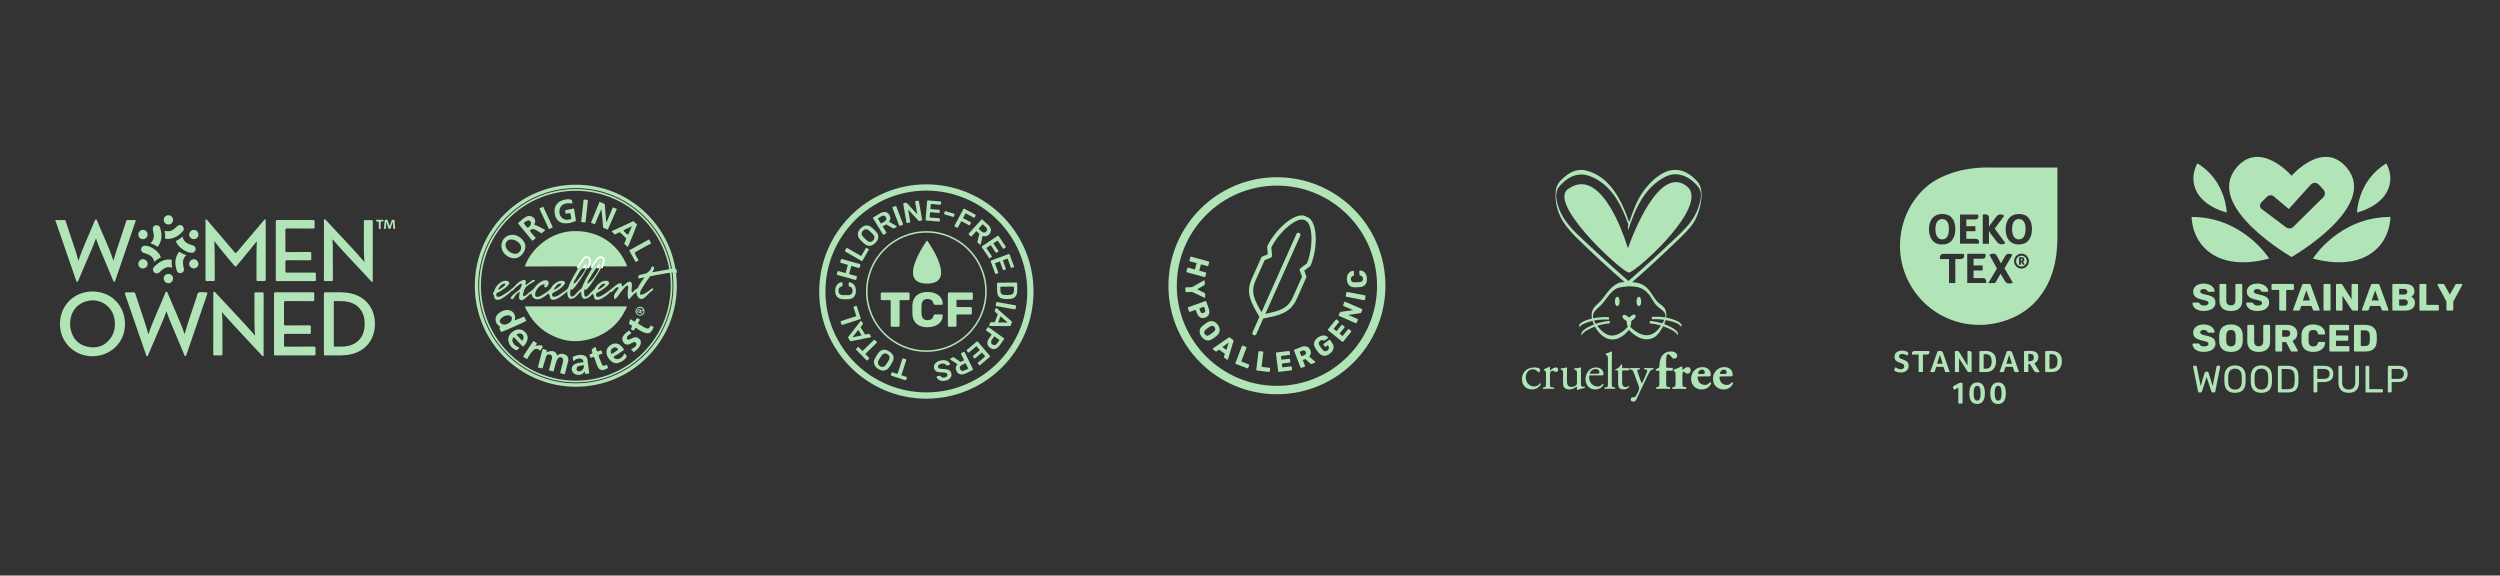 <svg viewBox="0 0 1920 442" height="442" width="1920" xmlns="http://www.w3.org/2000/svg" data-sanitized-data-name="Layer 1" data-name="Layer 1" id="Layer_1">
  <rect x="0" y="0" width="1920" height="442" fill="#333333" stroke="none"/>
  <defs>
    <style>
      .cls-1, .cls-2, .cls-3, .cls-4 {
        stroke-width: 0px;
      }

      .cls-1, .cls-3 {
        fill-rule: evenodd;
      }

      .cls-1, .cls-4 {
        fill: #b1e4b7;
      }

      .cls-2, .cls-3 {
        fill: #fff;
      }
    </style>
  </defs>
  <g>
    <g>
      <path d="M442.23,141.85c21.42,0,40.82,8.69,54.86,22.72,14.04,14.04,22.72,33.44,22.72,54.86,0,21.42-8.69,40.82-22.72,54.86-14.04,14.04-33.44,22.73-54.86,22.73-21.43,0-40.82-8.69-54.86-22.72-14.04-14.04-22.72-33.44-22.72-54.86,0-21.43,8.69-40.82,22.72-54.86,14.04-14.04,33.44-22.72,54.86-22.72h0ZM495.23,166.43c-13.56-13.57-32.31-21.96-53.01-21.96-20.7,0-39.44,8.39-53.01,21.96-13.56,13.56-21.96,32.31-21.96,53,0,20.7,8.39,39.44,21.96,53.01,13.56,13.56,32.31,21.96,53.01,21.96,20.7,0,39.44-8.39,53.01-21.96,13.56-13.56,21.96-32.31,21.96-53.01,0-20.7-8.39-39.44-21.96-53Z" class="cls-1"></path>
      <path d="M442.23,145.2c20.5,0,39.06,8.31,52.49,21.74,13.43,13.43,21.74,31.99,21.74,52.49,0,20.5-8.31,39.06-21.74,52.49-13.43,13.43-32,21.74-52.49,21.74-20.5,0-39.06-8.31-52.5-21.74-13.43-13.43-21.74-31.99-21.74-52.49,0-20.5,8.31-39.06,21.74-52.49,13.43-13.43,32-21.74,52.5-21.74h0ZM493.78,167.89c-13.19-13.19-31.42-21.35-51.55-21.35-20.13,0-38.36,8.16-51.55,21.35-13.19,13.19-21.35,31.42-21.35,51.55,0,20.13,8.16,38.36,21.35,51.55,13.19,13.19,31.42,21.35,51.55,21.35,20.13,0,38.36-8.16,51.55-21.35,13.19-13.19,21.35-31.42,21.35-51.55,0-20.13-8.16-38.36-21.35-51.55Z" class="cls-1"></path>
      <path d="M448.03,280.47c-2.12.74-4.56-.07-5.13,2.28-.13.51-.16,1.23.12,1.63,1.62,2.36,6.08-.29,5.37-3.79-.12-.04-.23-.08-.35-.12h0ZM445.23,272.53c4.44-.03,5.75,1.58,6.08,4.32l1.21,9.98c-.97.12-2.19.39-3.09.23-.12-.53-.23-1.05-.35-1.58-.06-.02-.12-.04-.17-.06-.08.02-.16.04-.23.06-1.86,3.83-8.72,3.11-9.51-1.34-.62-3.49,2.53-4.93,4.96-5.48,1.23-.28,2.89-.07,3.97-.58-.05-3.01-3.49-3.21-5.78-2.1-.64.43-1.29.86-1.93,1.29-.06-.04-.12-.08-.18-.12-.1-.96-.34-1.86-.35-2.97.98-.47,2.1-1.07,3.27-1.34.7-.1,1.4-.2,2.1-.29h0ZM416.76,268.1c.86.08,2.88.43,3.27,1.05-.11.47-.23.93-.35,1.4.1,0,.2,0,.29,0,2.21-1.11,5.21-1.55,7,.47.35.66.7,1.32,1.05,1.98h.23c1.92-2.5,7.25-1,7.99,1.52.27.91.41,1.91.16,2.85l-2.67,10.1-3.56-.93,2.16-8.58c.5-1.79.03-3.22-1.52-3.61-1.77-.45-2.62,1.23-3.09,2.22-.51.76-1.94,5.97-2.57,8.69h-.06c-1.17-.29-2.33-.58-3.5-.87.72-2.97,1.5-5.91,2.27-8.87.41-1.42-.08-2.86-1.11-3.21-1.47-.5-2.87.06-3.31,1.49l-2.82,9.25-3.56-.87,3.67-14.06h0ZM471.6,266.81c-1.79,1.06-3.29,2.05-2.1,4.96.96-.05,4.56-2.61,5.19-3.27-.02-.12-.04-.23-.06-.35-.43-.93-1.62-1.37-3.03-1.34h0ZM457.01,266.46c.28.04.28.05.41.23.5.95.58,2.69,1.4,3.32.49-.07,2.8-1.05,3.03-.93.1.33.2.66.29.99.15.46.48.75.53,1.4-.04.04-.08.08-.12.11-.96.14-2.09.68-2.86,1.11.07,1.26,2.57,7.73,3.32,8.05,1.21.51,2.26-.4,2.86-.76.47.56.96,1.72,1.11,2.51-.57.57-1.2.71-1.98,1.11-6.4,3.26-6.97-6.15-8.87-9.51-1.12.03-1.79.84-2.68.64-.09-.83-.66-1.39-.76-2.34.06-.04.11-.08.17-.12.7-.31,1.4-.62,2.1-.93.02-1.15-.36-1.71-.64-2.68.33-.64,2.04-1.8,2.68-2.22h0ZM472.06,263.78c1.21-.02,2.16.08,3.03.47,1.05.46,4.18,3.32,4.08,4.55-1.83,1.31-3.84,2.48-5.66,3.79-.64.46-1.76.72-2.16,1.4,0,.19,0,.39,0,.58.45.76,1.24,1.09,2.33,1.22,2.03.24,3.86-1.22,4.73-2.39.48-.65.72-1.48,1.34-1.99.04.02.08.04.12.06.49.36,1.37,1.71,1.46,2.39-1.29,2.45-4.02,4.19-6.94,5.02-1.33.37-2.95-.26-3.68-.64-2.5-1.33-5.98-5.36-4.66-9.8.55-1.86,2.67-3.6,4.43-4.26.56-.21,1.12-.13,1.57-.41h0ZM409.64,261.86c-.68,1.02-7.99,11.69-7.87,12.13l3.03,1.92c1.2-2.18,2.97-5.61,5.6-7.53,1.5-1.09,3.53-.21,4.32.93h.23c.64-.95,1.29-1.91,1.93-2.86-.47-2.22-4.4-.96-5.54-.76-.02-.02-.04-.04-.06-.06.19-.66,1.16-1.45,1.05-2.04l-2.68-1.75h0ZM398.67,256.08c-.8.35-1.48.37-1.98.99l4.2,4.61h.18c1.78-2.32,1.34-5.65-2.39-5.6h0ZM482.91,253.92c-2.08,1.68-6.9,4.89-4.2,8.81.35.5.59,1.02,1.11,1.34,3.56,2.18,6.13-2.47,8.28-1.17.32.19.3.51.47.88.95,2.13-2.56,3.7-3.79,4.43v.17c.58.64,1.16,1.28,1.75,1.93.99-.09,1.3-.86,1.93-1.29,2.4-1.65,5.9-6.55,1.98-9.22-3.91-2.66-6.42,2.45-8.93.58-.72-3.17,2.97-3.32,3.27-4.73-.51-.56-1.01-1.13-1.52-1.69-.12-.02-.24-.04-.35-.06h0ZM402.77,254.56c1.18.98,2,2.31,2.38,3.74.71,2.7-1.99,7.44-3.73,7.82l-6.65-7.12h-.23c-2.69,2.48.3,5.84,2.15,6.94.64.38,1.19.47,2.28,1.11-.57.76-1.39,1.29-2.1,1.93-3.76-.64-7.98-6.2-6.01-10.85.52-1.22,1.54-2.34,2.71-3.23,2.86-2.2,6.26-2.77,9.21-.33h0ZM489.33,244.24c.61.21,1.82.83,2.1,1.4-.35.77-1.67,2.06-1.23,3.04l4.51,2.67c.65.38,1.29.7,1.89.86.66.18,1.27.18,1.77-.15.65-.43.76-1.3,1.11-2.04h.06c.9.2,1.77.7,2.39,1.22-.11.88-.62,1.45-.93,2.1-.41.85-.77,1.21-1.4,1.81-2.48,2.34-7.44-.87-10.03-2.51-.47-.3-.8-.8-1.52-.88-.11.09-.23.19-.35.29-.14.67-.66,1.47-1.11,1.87-.61-.08-1.97-.77-2.1-1.34.33-.89.97-1.28.99-2.45-.75-.36-1.75-.81-2.28-1.4-.01-1.25.48-2.39.76-3.5.04-.02.08-.04.12-.06.95.21,2.76,2.01,3.56,1.69.53-.85,1.02-1.9,1.69-2.63h0ZM387.2,242.88c-2.71,1.38-5.06,3.88-1.88,5.91,2.54,1.62,6.81-.96,7.52-2.74,1.53-3.81-2.57-4.73-5.64-3.17h0ZM395.64,243.25c-.85-4.94-5.46-6.2-9.62-4.44-3.25,1.38-6.96,4.41-4.84,9.1.43.95,1.29,1.86,2.1,2.45.3.22.71.28.93.58.02.1.04.19.06.29-.31.17-.62.35-.93.53l1.46,3.21c1.69-.21,17.84-7.62,19.37-8.52l-1.52-3.32-7.35,2.92s-.04-.04-.06-.06c.1-.87.6-1.63.41-2.74h0ZM490.56,237.94c-.26.37-.45.73-.47,1.34h.11c.29.18.83.29,1.05.06.06-.33.12-.66.17-.99-.03-.7-.71-.59-.87-.41h0ZM488.89,238.55c.25-1.74,2-2.6,3.55-1.96.58.24.93.64,1.44,1.06,0,.11,0,.23,0,.35-.51.2-1.09.45-1.75.47-.11-.41-.15-.7-.36-.93-.27-.29-.8-.37-1.17-.27-.76.21-.87,1.28-1.27,2.13.02.12.04.23.06.35l3.62,1.05.11-.64c-.41-.14-.82-.27-1.22-.41-.04-.06-.08-.12-.12-.17.02-.06.03-.12.06-.18.69-.33,1.5-.22,1.98-.88h.23c.04.06.08.12.12.18.53,2.41-2.33,3.87-4.32,2.51-.79-.54-1.11-1.65-.96-2.66h0ZM491.69,235.56c3.96.31,4.39,5.48,1.14,6.7-2.42.91-5.32-1.36-4.73-3.85.37-1.55,2-2.97,3.58-2.85h0ZM403.28,235.31c26.03,0,52.08,0,78.11,0v.12c.2.7-1.59,3.48-1.93,4.14-7.31,14.55-23.81,23.18-39.92,22.38-2.33-.12-4.61-.45-6.75-1.03-8.37-2.28-14.87-6.07-20.19-11.37-2.93-2.93-5.32-6.06-7.35-9.92-.44-.84-2.14-3.31-1.98-4.32h0ZM463.72,217.87c-.43.14-.85.27-1.28.41-.75.41-3.4,3.25-3.21,4.2h.06c1.29-.22,4.82-2.92,5.48-3.91,0-.31-.03-.47-.12-.64-.31-.02-.62-.04-.93-.06h0ZM429.83,217.81c-.45.16-.9.31-1.34.47-.89.53-2.9,2.96-3.15,4.09.06.04.12.08.18.12,1.05-.14,5.69-3.36,5.48-4.26-.07-.14-.16-.27-.23-.41-.31,0-.62,0-.93,0h0ZM387.24,217.81c-.49.16-.97.31-1.46.47-.84.44-3.09,2.99-3.21,4.09.02.04.04.08.06.12,1.49-.22,4.99-2.93,5.6-4.15-.04-.11-.08-.23-.12-.35-.29-.1-.43-.17-.88-.17h0ZM458.88,204.57c-.87.77-1.38,1.82-2.04,2.8-1.44,2.13-2.81,4.31-4.08,6.65-.58,1.08-1.67,2.24-1.69,3.79.06,0,.11,0,.17,0,3.41-1.52,8.18-9.17,9.51-13.07-.04-.06-.08-.12-.12-.17-.58,0-1.17,0-1.75,0h0ZM448.26,204.57c-2.42,2.73-4.52,6.27-6.24,9.62-.46.9-1.74,2.41-1.52,3.62h.06c1.61-.54,2.39-1.71,3.32-2.92,1.81-2.36,5.82-6.87,6.24-10.21-.04-.04-.08-.07-.12-.11-.58,0-1.17,0-1.75,0h0ZM451.59,204.51c1.36.02,2.72.04,4.08.06.02.06.04.11.06.17-.78,1.14-1.55,2.29-2.33,3.44-1.08,1.99-2.17,4.01-3.38,5.89-.82,1.71-1.63,3.42-2.45,5.13-.23.72-.47,1.44-.7,2.16-.35.23-.7.46-1.05.7-.58.56-1.17,1.13-1.75,1.69-.81.83-3.71,4.7-5.31,3.91-1.32-.62-.87-4.27-.41-5.54.12-.04.23-.08.35-.12.08.23.16.47.23.7,1.77-.76,2.93-2.73,4.03-4.2,2.33-3.13,4.56-6.28,6.41-9.92.62-1.21,1.47-2.36,1.87-3.85.12-.08.23-.15.35-.23h0ZM498.37,183.92h.17s1.57,2.97,1.57,2.97c-1.4.79-12.23,6.58-12.72,7.18.18,1.04,2.43,4.89,3.09,5.78-.02.06-.04.12-.06.17-.76.41-1.52.82-2.27,1.22-1.11-2-2.22-4.01-3.33-6.01l-1.57-2.97c5.03-2.78,10.07-5.56,15.11-8.34h0ZM388.41,186.89c-1.27,3.65,2.86,6.9,5.19,7.64,1.16.37,3.07.55,4.14-.06,1.95-1.11,3.46-4.21,1.81-6.71-2.64-4-9.43-5.78-11.14-.87h0ZM392.67,180.36c4.42-.54,8.86,2.9,10.27,6.36,2.13,5.22-2.49,10.52-6.3,11.49-1.4.36-3.35.1-4.49-.29-9.98-3.39-9.01-16.4.53-17.56h0ZM484.78,173.89c-1.15.99-5.38,2.16-5.95,3.27.35.62,2.96,3.23,3.68,2.92.89-2,1.79-4.01,2.68-6.01-.02-.04-.04-.08-.06-.12-.12-.02-.23-.04-.35-.06h0ZM486.3,169.8c-.56.58-13.77,6.44-16.63,7.76l2.27,2.39c.86.26,2.93-1.39,3.97-1.58.8.45,4.71,4.19,5.07,4.96-.53,1.28-1.05,2.57-1.58,3.85.84.82,1.67,1.63,2.51,2.45.04.04.08.08.11.12.7-.6,6.53-15.57,7.23-17.33l-2.97-2.62h0ZM402.29,171.32c.27.84,2.06,2.99,2.74,3.5,1.89-.13,3.51-3.27,2.38-4.76-1.34-1.77-4.08,0-5.12,1.26h0ZM410.98,170.56c-.15.72-.65,1.41-.64,2.04,3.21,1.13,5.74,2.44,8.4,4.08v.18c-.95.78-1.91,1.56-2.86,2.33-2.44-1.03-6.44-5.24-8.87-2.04.46,1.53,3.44,4.12,4.43,5.6-.5.78-1.79,1.72-2.63,2.16l-11.02-13.47c1.68-1.66,4.24-3.89,6.36-5.02,3.15-1.68,7.54.74,6.82,4.14h0ZM417.17,158.72c-.97.47-1.94.93-2.92,1.4l7.35,15.87c.93-.43,1.87-.86,2.8-1.28.06-.04.12-.08.17-.12l-7.41-15.87h0ZM460.45,154.98l3.97,1.69c.39,4.57.78,9.14,1.16,13.71.12.02.23.04.35.06l4.78-11.2,3.07,1.2-7.01,15.96-3.59-1.52c-.12-1.31-.99-13.51-1.34-13.88-.07.02-.15.04-.23.06-1.6,3.73-3.19,7.47-4.79,11.2l-2.97-1.23,6.59-16.04h0ZM439.16,153.58c.18.63.34,1.9.49,2.69-4.69-.57-8.45.14-9.7,3.97-.43,1.33-.46,3.41.06,4.73.81,2.07,2.39,3.4,4.84,3.85.78.14,3.65-.45,3.85-.76.19-.3-.61-4.23-.82-4.49-1.13.19-2.26.39-3.39.59-.04-.04-.08-.08-.12-.12-.14-.83-.27-1.67-.41-2.51.04-.02.08-.04.12-.06l6.75-1.36,1.53,9.53c-6.01,2.81-13.63,3.2-15.81-3.56-.88-2.73-1.06-5.98.53-8.52.7-1.13,1.93-2.45,3.64-3.24,2.9-1.35,6.74-1.71,8.43-.73h0ZM448.38,153.23c1.05.11,2.1.23,3.15.35-.54,5.78-1.2,11.5-1.87,17.27l-3.33-.29,1.87-17.21c.06-.04.11-.07.17-.11h0ZM421.25,225.45c-.84.12-1.54,1.2-2.16,1.64-2.17,1.53-6.53,4.47-9.45,1.58-.51-.51-1.1-1.3-1.28-2.1-.09-.42.01-.87-.12-1.17h-.06c-1.96.36-5.59,5.56-7.93,5.13-2.86-.52-1.15-4.36-1.05-6.42-.06,0-.12,0-.17,0-1.21.58-2.7,1.96-3.44,3.04-.73,1.05-.92,2.24-2.22,2.74-.6-.21-1.17-.39-1.23-1.17,1.33-2.15,3.51-3.76,5.48-5.25.67-.5,1.5-1.08,1.92-1.81.4-.69,1.57-2.85,1.05-3.68-.13-.16-.22-.17-.52-.17-1.69.92-3.08,2.32-4.55,3.5-.57.62-1.13,1.25-1.69,1.87-.35.12-.7.23-1.05.35-.55.54-1.09,1.09-1.63,1.63-1.38,1.11-2.69,2.15-4.2,3.15-1.29.85-4.18,2.89-6.36,1.57-1.29-.78-.9-2.48-1.63-3.85-.29-.02-.32-.04-.47-.17,0-1,.66-1.35.93-2.16,1.17-3.47,3.03-5.79,6.07-7.35,1.91-.98,4.91-1.2,5.72.93-.27,2.37-5.75,5.64-7.64,6.83-.63.4-1.93.68-2.28,1.34-.36.68-.06,1.57.12,2.16,1.93,1.06,4.23-.72,5.54-1.46,2.77-1.56,5.24-3.54,7.53-5.6,1.4-1.25,2.55-2.79,4.09-3.91.78-.57,3.64-2.32,4.84-1.4,1.03.79-.01,2.62.17,3.56h.06c1.8-.28,4.74-4.22,6.77-3.91.17.32.32.43.35.93-.06.08-.12.16-.17.23-1.11.32-2.14,1.17-3.04,1.75-2.4,1.55-4.04,2.34-5.07,5.31-.32.92-1.21,3.16-.53,4.32.08.04.16.07.24.12,1.56-.32,2.79-1.72,3.85-2.62,1.19-.93,2.37-1.87,3.56-2.8,1.31-1.8,2.49-3.39,4.26-4.73,1.06-.8,4.14-2.9,6.42-1.93,2.57,1.11.05,6.59-2.39,4.9.08-.7.61-1.34.29-2.04-3.04-.05-5.75,3.22-6.65,5.37-.56,1.34-1.2,3.88.64,4.26,1.79.36,4.22-1.42,5.25-2.04,1.92-1.15,4.03-2.63,5.49-4.26.44-.68.89-1.36,1.34-2.04.88-1.14,2.2-2.14,3.44-2.92,1.58-.99,6.04-2.13,6.36.82-1.5,2.47-4.02,4.48-6.53,5.89-1.13.64-2.65,1.22-3.5,2.16-.03.86,0,1.61.29,2.1,2.71.95,5.59-1.51,7.35-2.74,1.48-1.03,3.66-2.15,4.61-3.68.43-1.17.85-2.33,1.28-3.5.91-1.77,1.83-3.54,2.74-5.31.95-1.62,1.91-3.23,2.86-4.84.64-.95,1.28-1.91,1.92-2.86-.02-.06-.04-.12-.06-.17-9.55.02-19.1.04-28.64.06-3.05,0-6.11,0-9.16,0-1.35,0-3.04.19-4.2-.12v-.06c.25-.56.51-1.13.76-1.69,1.2-2.97,2.73-5.44,4.49-7.81,7.57-10.23,19.46-17.11,32.28-17.47,18.76-.51,34.09,9.46,41.11,26.86-.1.15-.07.14-.23.23-4.94.02-9.88.04-14.82.06-1.36,0-3.89-.32-4.73.18-.35,1.52-1.25,2.93-1.98,4.14-2.02,3.33-3.92,6.5-6.18,9.51-1.13,1.51-2.27,3.38-4.02,4.26-.1-.02-.19-.04-.29-.06-.02-.19-.04-.39-.06-.58-.08,0-.16,0-.23,0-.82.82-.63,4.98.23,5.54,1.24.86,3.67-2.14,4.26-2.8.9-1.01,2.1-1.8,2.98-2.8.4-.68.82-1.36,1.22-2.04.99-1.44,2.64-2.7,4.2-3.56,1.1-.6,3.58-1.26,4.96-.47,1.53.88.58,2.6-.35,3.44-2.56,2.31-5.49,4.17-8.63,5.89-.24.8-.38,2.14.41,2.51,1.36.77,3.46-.64,4.32-1.11,3.66-2.01,6.41-4.65,9.63-7.06,1.09-.82,3.32-2.92,5.02-1.75.16.53.17,1.35.29,2.04.04.02.08.04.12.06,1.75-.3,3.94-4.52,6.53-3.5,2.3,1.07-.12,5.82,1.11,7.99.06.02.12.04.17.06.91-.35,1.41-1.23,2.04-1.87.58-.59,1.72-.92,2.22-1.57.75-1.75,1.74-3.17,2.74-4.78.65-1.02,1.1-1.55,2.33-3.21-.04-.04-.08-.08-.12-.12-.67.21-4.19,1.13-4.43.82-.37-.78.05-1.79.29-2.46,1.79-.58,4.07-1.05,5.95-1.45.8-.68,1.6-1.36,2.39-2.04.93-.84,1.02-2.6,2.04-3.33.6-.01.88.18,1.05.58.89,1.73-.87,2.71-1.05,3.85.02.04.04.08.06.12h.06c.97-.18,11.79-2.05,14.54-2.64.19-.04.93-.05.87-.44-.07-.41.21-.54.59-.54.67,0,1.14.47,1.96,1.28.4.39.63.69.7,1.27.05.46.03.71-.1,1.44-.25.68-1.51.18-3.03-.25h-.06c-.39.06-.78.11-1.17.17-1.67.26-2.94.3-4.73.7-2.33.52-4.61.74-6.77,1.22-1.56.29-3.11.58-4.67.88-.25.37-.5.74-.76,1.11-1.4,2-2.87,3.9-4.14,6.07-.68,1.16-3.64,5.14-2.63,6.88.1.06.19.12.29.18,2.81.04,7.12-3.71,8.98-5.08.08,0,.16,0,.23,0,.2.25.56.57.35,1.05-.35.75-1.46,1.41-2.1,1.92-2.04,1.62-3.55,4.28-6.18,5.25-2.3.85-5.03-2.63-4.26-4.9-.09-.13-.11-.14-.24-.23-1.83.71-4.12,3.99-5.6,5.37-.45-.01-.46-.11-.7-.29-.57-2.28-.67-5.39-.12-7.82.24-1.1.1-2.37-.82-2.45-2.45,1.65-5.02,5.59-6.88,7.99-.7.91-1.39,1.91-2.33,2.57-.14-.02-.27-.04-.41-.06-.02-.06-.04-.12-.06-.17-1.19-2.92.89-4.76,1.93-6.36.41-.64,1.49-1.74.99-2.68-2.62.04-3.84,4.01-6.24,3.85-1.46,1.91-5.18,4.49-7.58,5.42-.92.36-2.69.8-3.73.18-1.29-.77-.99-2.57-1.63-3.85-.21-.1-.43-.19-.64-.29-.1.04-.19.08-.29.12-.62,1.39-4.63,4.54-6.71,3.33-1.35-.79-1.77-3.21-1.69-5.25-.06-.02-.11-.04-.18-.06-2,1.5-3.22,3.94-5.6,5.08-1.18.56-2.9.79-3.73-.29-.62-.8-.91-2.02-1.11-3.21-.11-.61.13-1.28-.06-1.75h-.06c-.7.62-1.4,1.24-2.1,1.87-1.82,1.41-3.54,2.83-5.78,3.85-1.07.48-3.07,1.27-4.38.35-1.16-.82-.81-2.42-1.52-3.73-.17-.08-.35-.16-.52-.23,0-.14,0-.27,0-.41Z" class="cls-1"></path>
      <g>
        <path d="M460.09,203.86l-1.09,1.53,1.09-1.53h0ZM454.42,205.39l.66-1.13c1.02-1.76,2.03-3.5,3.3-5.03h0s.02-.04.02-.04h.01c.68-.83,1.89-2.24,3.85-1.46l.1.05c.15.08.38.23.57.37l.04.03c.18.13.35.28.44.4l.05.08c.71,1.24.17,2.47-.3,3.55-.14.32-.27.62-.34.89h0c-.08.49-.25,1.44-.48,2.29h-7.94ZM459.73,205.39c.13-.44.26-1,.36-1.53l-.36,1.53h0ZM462.32,197.75l.05.03-.05-.03h0ZM443.7,205.39c1.15-1.88,2.43-3.86,3.74-5.38l.33-.53c.31-.5.46-.76.99-1.39l.06-.06h.01c.3-.31.9-.56,1.54-.57.51,0,1.08.12,1.57.47l.03.02c.27.2.56.47.78.8l.02.03c.2.28.36.61.43.96.04.21-.04,1.13-.26,2.24-.15.73-.36,1.57-.63,2.39-.11.34-.26.69-.42,1.02h-.74c.2-.39.4-.82.54-1.23.65-1.96.92-4.04.87-4.29-.12-.59-.59-1.11-1-1.41-.83-.6-1.99-.32-2.29.05-.67.8-.7.96-1.29,1.89-1.22,1.4-2.41,3.23-3.5,4.99h-.77ZM449.98,205.39c.41-1.61.41-3.29-.02-2.82-.34.36-.89,1.01-1.48,1.72l-.9,1.1h.85c.39-.49.79-.97,1.15-1.39-.05.43-.14.92-.27,1.39h.68Z" class="cls-3"></path>
        <path d="M459.72,206.09c-.06,0-.13-.01-.19-.03-.06-.01-.12-.04-.18-.07-.23.13-.54.13-.76-.03-.32-.23-.39-.66-.16-.97l1.09-1.52s.04-.06.07-.09c.08-.07.16-.13.25-.16h0c.08-.03.16-.05.25-.05.06.01.2.02.28.06.07.03.14.08.2.13.08.08.13.16.17.26.04.09.05.19.04.29,0,.04,0,.08-.01.11-.1.54-.25,1.11-.38,1.57-.08.31-.37.51-.67.51ZM462.36,206.09c-.06,0-.12-.01-.18-.02-.37-.1-.59-.49-.49-.86.25-.92.42-1.92.47-2.2.01-.07.03-.14.06-.2.03-.18.18-.52.33-.88.52-1.19.83-2.05.33-2.92-.03-.04-.15-.16-.3-.26-.22-.16-.41-.28-.54-.36h0c-1.43-.57-2.3.3-3.08,1.24-1.29,1.54-2.3,3.29-3.27,4.98l-.66,1.14c-.2.33-.63.44-.96.25-.33-.2-.44-.63-.25-.96l.66-1.14c1-1.74,2.05-3.54,3.37-5.12.69-.83,2.2-2.69,4.7-1.7,0,0,.03.02.06.03.03.01.05.03.08.04l.04.03c.18.09.43.26.65.42.26.19.47.38.61.54.02.02.09.14.11.16.9,1.57.23,3.08-.25,4.19-.12.28-.24.55-.3.78-.04.25-.21,1.31-.49,2.3-.09.31-.37.52-.68.52ZM451.89,206.09h-.74c-.24,0-.46-.13-.59-.32-.13.2-.35.32-.59.32h-.68c-.16,0-.32-.06-.44-.16-.12.1-.27.16-.44.16h-.85c-.27,0-.52-.16-.63-.4-.11-.24-.08-.53.09-.74l.9-1.1c.6-.73,1.17-1.38,1.52-1.75.35-.38.77-.35,1.02-.21.58.32.59,1.39.45,2.36.04-.09.08-.2.11-.29.62-1.86.85-3.73.84-4-.06-.32-.41-.7-.71-.92-.52-.37-1.22-.19-1.36-.06-.45.54-.57.75-.85,1.19l-.39.61c-1.36,1.58-2.64,3.6-3.49,4.99-.13.21-.35.33-.59.33h-.78c-.25,0-.49-.14-.61-.36-.13-.22-.12-.49.01-.71,1.04-1.69,2.41-3.85,3.81-5.47l.27-.45c.3-.49.49-.79,1.04-1.46.57-.57,1.36-.87,2.13-.88h.09c.51,0,1.23.11,1.91.61.39.28.73.62.98.98.28.42.47.84.56,1.24.08.44-.07,1.6-.27,2.54-.12.6-.33,1.52-.64,2.47-.12.37-.28.74-.45,1.1-.11.25-.36.4-.63.4Z" class="cls-2"></path>
      </g>
      <path d="M459.97,202.93c-.08.07-2.34,3.25-2.65,3.68l-3,.21c1.53-2.48,2.79-5.05,4.55-7.17.56-.68,1.59-1.93,3.15-1.31.2.1.74.47.88.65.75,1.31-.41,2.84-.71,3.94-.34,1.3-.23,2.14-.88,3.4l-1.24.06c.41-.94,1.67-6.14-.11-3.46h0ZM446.06,207.38l-2.94.22c1.4-2.32,3.1-5.2,4.84-7.2.59-.94.62-1.09,1.29-1.89.3-.37,1.46-.65,2.29-.05.42.3.88.82,1,1.41.05.25-.21,2.34-.87,4.29-.41,1.22-1.31,2.53-1.49,2.94l-.93.16.31-.7c.76-1.79.91-4.58.37-4-.88.94-3.17,3.74-3.9,4.82Z" class="cls-1"></path>
    </g>
    <g id="QN8H4M">
      <g>
        <path d="M127.85,239.03c-1.15,3.3-2.43,6.44-3.78,9.57-3.39,7.87-6.73,15.77-10.12,23.65-.2.47-.19,1.23-.99,1.21-.82-.02-.74-.78-.9-1.26-5.34-15.39-10.66-30.79-15.98-46.18q-.53-1.52,1.05-1.53c1.81,0,3.62.01,5.43,0,.62,0,1.02.07,1.26.8,3.35,10.41,7.12,20.69,10.1,31.26.14.02.2-.19.25-.34,3.35-10.09,8.06-19.62,12.02-29.45.27-.66.54-1.31.82-1.97.17-.39.3-.79.88-.75.58.04.64.48.8.86.97,2.27,1.95,4.52,2.9,6.8,2.93,7.04,6.15,13.96,8.83,21.1.45,1.19.8,2.42,1.2,3.65.6-.24.44-.81.56-1.24,2.56-8.93,5.77-17.64,8.61-26.48.45-1.39.6-3.29,1.58-3.99.99-.71,2.84-.24,4.31-.25,2.92-.02,2.93,0,1.99,2.74-5.14,15.01-10.29,30.01-15.43,45.02-.16.46-.1,1.13-.79,1.2-.81.09-.82-.66-1.02-1.14-3.89-9.26-7.78-18.52-11.63-27.79-.72-1.74-1.27-3.56-1.94-5.49Z" class="cls-4"></path>
        <path d="M73.71,182.99c-2.17,6.23-4.78,11.79-7.17,17.44-2.12,5.02-4.27,10.03-6.42,15.03-.17.4-.23.97-.91.92-.58-.05-.59-.52-.73-.91-5.29-15.31-10.59-30.62-15.88-45.93-.04-.13-.04-.27-.08-.53,2.36,0,4.68.03,7-.01.86-.01.82.62.99,1.12,2.38,7.15,4.74,14.3,7.14,21.44.92,2.73,1.76,5.49,2.4,8.29.59.02.44-.46.53-.71,3.12-9.11,7.33-17.78,10.95-26.69.43-1.05.86-2.1,1.32-3.14.16-.36.23-.84.83-.83.59.02.66.49.81.86,4.06,10.11,9.02,19.84,12.39,30.23.04.11.16.2.34.42,1.94-7.28,4.54-14.22,6.8-21.27.94-2.93,1.94-5.85,2.88-8.78.21-.65.49-.99,1.28-.96,1.71.07,3.43.08,5.15,0,1.07-.05,1.01.31.73,1.13-5.19,15.09-10.35,30.2-15.52,45.3-.14.41-.14.99-.84.96-.66-.03-.67-.6-.84-1-3.54-8.43-7.05-16.87-10.59-25.3-.92-2.18-1.72-4.4-2.55-7.09Z" class="cls-4"></path>
        <path d="M46.05,248.68c.05-14.2,10.91-24.89,25.21-24.82,14.2.07,24.8,10.88,24.73,25.26-.07,14.24-11.5,24.69-25.53,24.45-13.74-.24-24.47-11.02-24.41-24.88ZM53.86,248.68c0,1.33.05,2.66.33,3.97,1.54,7.07,5.58,11.96,12.76,13.58,7.01,1.58,13.17-.22,17.66-6.08,3.26-4.24,4.09-9.15,3.42-14.42-1.29-10.23-10.82-16.94-20.86-14.58-8.21,1.93-13.31,8.64-13.31,17.54Z" class="cls-4"></path>
        <path d="M197,185.57c-3.33,4.08-6.65,8.16-9.98,12.23-1.66,2.02-3.34,4.03-5.02,6.04-1.03,1.23-1.23,1.23-2.27-.05-4.96-6.13-10.29-11.95-15.05-18.65,0,.71-.02,1.15,0,1.6.46,9.32.09,18.65.23,27.97.01.81-.1,1.21-1.06,1.16-1.62-.09-3.25-.1-4.86,0-1.09.07-1.2-.39-1.19-1.31.04-5.23.02-10.47.02-15.7,0-9.66,0-19.32.02-28.97,0-.45-.36-1.14.32-1.36.62-.2.88.45,1.21.83,6.91,8.06,13.83,16.1,20.69,24.2.83.98,1.17.91,1.95-.02,6.77-8.05,13.59-16.06,20.4-24.08.18-.22.38-.43.55-.65.2-.25.45-.37.75-.3.36.09.34.4.35.69,0,.24,0,.48,0,.71,0,14.84-.01,29.69.02,44.53,0,1.08-.21,1.51-1.39,1.42-1.52-.11-3.05-.07-4.57-.01-.82.03-1.15-.1-1.14-1.05.15-9.61-.2-19.22.21-28.82,0-.09-.04-.18-.07-.28.02-.11.08-.31.06-.32-.18-.08-.15.09-.18.19Z" class="cls-4"></path>
        <path d="M248.77,248.75c0-7.61.03-15.22-.03-22.83,0-1.21.35-1.49,1.51-1.46,5.14.15,10.3-.25,15.43.26,15.54,1.54,23.42,13.2,22.15,26.76-1.15,12.27-10.13,20.08-21.96,21.21-5.42.52-10.86.1-16.29.26-1.09.03-.81-.68-.81-1.23-.01-6.9,0-13.79,0-20.69,0-.76,0-1.52,0-2.28ZM256.35,248.68c0,5.42,0,10.84,0,16.26,0,.67-.14,1.33.95,1.29,3.04-.11,6.1.16,9.12-.39,6.19-1.14,10.64-4.38,12.68-10.48.93-2.79,1.04-5.68.9-8.59-.38-7.48-4.91-13.03-12.13-14.85-3.42-.86-6.9-.61-10.37-.7-1-.02-1.17.33-1.16,1.22.03,5.42.02,10.84.02,16.26Z" class="cls-4"></path>
        <path d="M170.46,239.62c.13,2.42.35,4.57.36,6.73.04,8.42,0,16.85.04,25.27,0,1.03-.2,1.44-1.32,1.36-1.52-.11-3.05-.08-4.57,0-.94.05-1.19-.23-1.18-1.17.05-4.71.02-9.42.02-14.13,0-10.8,0-21.6.01-32.41,0-.38-.26-.92.25-1.14.56-.24.96.12,1.34.54,9.49,10.29,19.23,20.36,28.52,30.83.59.67,1.13,1.38,1.97,2.4-.12-1.24-.24-2.09-.28-2.95-.4-9.8-.09-19.6-.2-29.4,0-.81.24-1.09,1.06-1.05,1.48.06,2.96.1,4.43,0,1.21-.09,1.61.2,1.59,1.52-.08,6.95-.04,13.9-.04,20.84,0,8.47,0,16.94,0,25.41,0,.4.22.93-.22,1.16-.51.26-.88-.14-1.21-.51-9.55-10.37-19.31-20.54-28.7-31.06-.59-.66-1.14-1.35-1.86-2.22Z" class="cls-4"></path>
        <path d="M279.88,201.08c-.77-8.04-.29-16.08-.41-24.11-.04-2.33.02-4.66-.02-6.99-.01-.74.18-1.01.95-.98,1.57.05,3.15.09,4.72-.01,1.09-.07,1.2.38,1.19,1.3-.04,5.47-.02,10.94-.02,16.42,0,9.37,0,18.75-.02,28.12,0,.51.35,1.23-.3,1.51-.65.28-1-.4-1.37-.8-9.63-10.55-19.68-20.72-29-31.55-.02-.03-.08-.02-.22-.05-.16,1.41.22,2.79.22,4.17.03,8.95.02,17.89.06,26.84,0,.79-.28.94-.99.92-1.57-.05-3.15-.07-4.72,0-.93.05-1.19-.23-1.18-1.17.04-6.71.02-13.42.02-20.13,0-8.23,0-16.46.02-24.7,0-.45-.36-1.12.33-1.36.67-.23,1.02.34,1.4.76,9.6,10.57,19.75,20.65,28.98,31.57.09.1.23.15.35.23Z" class="cls-4"></path>
        <path d="M210.49,248.71c0-7.61.03-15.22-.03-22.83,0-1.15.33-1.41,1.43-1.41,9.39.04,18.78.05,28.17,0,1.12,0,1.38.33,1.31,1.37-.09,1.33-.12,2.67,0,3.99.12,1.26-.39,1.45-1.52,1.44-6.77-.05-13.54,0-20.31-.05-1.06,0-1.45.18-1.43,1.36.07,5.33.06,10.65,0,15.98-.01,1.04.21,1.35,1.31,1.34,5.96-.06,11.92,0,17.87-.05,1.07,0,1.56.18,1.45,1.38-.12,1.32-.1,2.67,0,3.99.08,1.06-.34,1.23-1.29,1.22-6.01-.04-12.01,0-18.02-.05-1.08-.01-1.36.26-1.32,1.33.09,2.42.08,4.85,0,7.28-.03,1.01.27,1.25,1.26,1.24,7.15-.04,14.3,0,21.45-.05,1.16,0,1.6.25,1.51,1.47-.11,1.47-.05,2.95-.01,4.42.02.68-.21.89-.9.89-10.01-.02-20.02-.03-30.03,0-1.12,0-.93-.64-.93-1.29,0-7.66,0-15.32,0-22.97Z" class="cls-4"></path>
        <path d="M211.83,192.28c0-7.33.03-14.65-.03-21.98,0-1.07.27-1.32,1.33-1.32,9.06.05,18.11.05,27.17,0,1.18,0,1.43.36,1.36,1.42-.09,1.28-.09,2.57,0,3.85.07,1-.25,1.27-1.26,1.27-6.48-.05-12.97.02-19.45-.06-1.38-.02-1.85.23-1.81,1.74.11,4.99.07,9.99.02,14.98-.01,1.08.22,1.43,1.38,1.42,5.77-.07,11.54,0,17.3-.06,1,0,1.32.24,1.25,1.25-.09,1.28-.09,2.57,0,3.85.07.98-.2,1.27-1.23,1.26-5.72-.06-11.44.02-17.16-.06-1.31-.02-1.6.36-1.54,1.58.1,2.23.08,4.47,0,6.71-.03,1.01.28,1.27,1.27,1.26,6.91-.04,13.82,0,20.74-.05,1.22-.01,1.55.36,1.46,1.52-.1,1.32-.05,2.66-.01,3.99.02.68-.09,1.01-.91,1-9.68-.03-19.35-.03-29.03,0-1.04,0-.86-.58-.86-1.18,0-7.47,0-14.94,0-22.41Z" class="cls-4"></path>
        <path d="M143.12,195.97c-2.84,2.39-2.94,5.38-2.28,8.55.12.6.3,1.2.41,1.8.29,1.56-.49,2.87-1.96,3.34-1.34.43-2.96-.18-3.43-1.56-1.64-4.82-1.85-9.57,1.16-14.04.47-.7.83-.86,1.55-.28,1.27,1.02,2.81,1.56,4.54,2.19Z" class="cls-4"></path>
        <path d="M117.47,207.17c.06-.77.21-1.44.67-1.94,3.26-3.56,7.04-6.06,12.12-5.95,1.2.03,2.03.15,1.64,1.75-.3,1.25.07,2.55.31,3.8.1.55.07.84-.6.65-3.05-.88-5.47.36-7.68,2.29-.61.53-1.15,1.14-1.79,1.63-.96.73-2.04.72-3.09.21-1.05-.51-1.43-1.46-1.58-2.44Z" class="cls-4"></path>
        <path d="M128.81,183.52c-.29-.03-.67-.1-1.05-.11-.94,0-1.2-.39-1-1.33.29-1.37-.04-2.75-.27-4.1-.11-.63.05-.8.64-.64,3.01.86,5.39-.41,7.57-2.28.58-.49,1.08-1.09,1.67-1.56,1.17-.95,2.72-.91,3.8.05,1.11.99,1.4,2.71.4,3.87-3.06,3.55-6.79,5.93-11.75,6.1Z" class="cls-4"></path>
        <path d="M115.52,186.82c3.15-2.85,2.9-6.18,2-9.63-.59-2.25.39-4,2.32-4.19,1.39-.13,2.56.41,3,1.7,1.62,4.77,1.84,9.48-1.09,13.93-.49.75-.87,1.1-1.73.38-1.24-1.04-2.81-1.52-4.49-2.19Z" class="cls-4"></path>
        <path d="M140.2,181.67c.73,3.72,3.23,5.34,6.33,6.33.59.19,1.2.3,1.78.51,1.38.5,2.2,1.92,1.92,3.27-.3,1.44-1.47,2.38-2.96,2.38-4.26-.01-10.33-4.24-11.88-8.25-.18-.47-.42-.89.25-1.16,1.65-.66,3.04-1.73,4.56-3.07Z" class="cls-4"></path>
        <path d="M118.44,201.09c-.65-3.6-3.1-5.23-6.12-6.25-.72-.24-1.48-.38-2.18-.67-1.26-.52-1.97-1.86-1.73-3.11.27-1.4,1.36-2.33,2.79-2.39,4.21-.18,10.72,4.32,12.11,8.35.13.37.36.73-.17.95-1.72.72-3.19,1.84-4.71,3.13Z" class="cls-4"></path>
        <path d="M109.74,183.69c-1.97-.02-3.49-1.58-3.49-3.56,0-2.02,1.64-3.65,3.62-3.6,1.91.04,3.53,1.68,3.53,3.59,0,1.97-1.67,3.6-3.66,3.58Z" class="cls-4"></path>
        <path d="M152.37,202.63c.01,2.01-1.48,3.51-3.5,3.52-1.97,0-3.57-1.55-3.58-3.49,0-1.92,1.61-3.55,3.54-3.57,1.93-.02,3.52,1.58,3.53,3.54Z" class="cls-4"></path>
        <path d="M125.73,213.86c.03-2.03,1.62-3.56,3.68-3.52,1.97.04,3.51,1.59,3.51,3.55,0,2-1.64,3.65-3.61,3.64-1.98-.01-3.6-1.68-3.58-3.67Z" class="cls-4"></path>
        <path d="M109.74,206.19c-1.99-.02-3.49-1.53-3.49-3.53,0-2.01,1.64-3.65,3.61-3.61,1.92.04,3.52,1.66,3.54,3.58.02,1.97-1.64,3.58-3.66,3.56Z" class="cls-4"></path>
        <path d="M129.36,165.3c2,.01,3.6,1.66,3.55,3.66-.05,1.95-1.66,3.51-3.59,3.47-1.98-.04-3.55-1.59-3.56-3.52-.02-2,1.6-3.62,3.6-3.61Z" class="cls-4"></path>
        <path d="M152.41,180.09c.02,2.06-1.5,3.55-3.6,3.56-1.94,0-3.54-1.57-3.55-3.49-.01-1.94,1.69-3.63,3.65-3.61,1.93.01,3.49,1.6,3.51,3.55Z" class="cls-4"></path>
        <path d="M299.25,173.56c.49-1.4,1.01-2.53,1.27-3.72.25-1.14.97-1.07,1.79-1.05.94.02.7.78.75,1.25.17,1.65.27,3.31.38,4.97.03.4.15.87-.57.86-.57,0-.84-.1-.87-.77-.05-1.5-.21-3.01-.34-4.82-.57,1.73-1.07,3.18-1.51,4.65-.17.58-.43.85-1.08.85-.65,0-.8-.39-.94-.85-.46-1.46-.91-2.93-1.44-4.63-.12,1.78-.26,3.28-.32,4.79-.03.64-.27.79-.87.77-.71-.03-.57-.48-.54-.89.14-1.75.3-3.5.45-5.25.04-.46-.05-1.05.7-.92.58.09,1.36-.39,1.67.6.41,1.3.9,2.57,1.47,4.16Z" class="cls-4"></path>
        <path d="M291.73,168.79c.71,0,1.43.01,2.14,0,.44,0,.72.07.72.61,0,.48-.16.77-.65.67-1.76-.37-1.65.76-1.6,1.9.04.9.04,1.81,0,2.71-.03.47.36,1.18-.68,1.2-1.11.02-.74-.75-.76-1.27-.04-1.14-.07-2.28,0-3.42.05-.84-.15-1.24-1.08-1.12-.47.06-1.13.22-1.11-.65.02-.87.69-.59,1.15-.62.62-.03,1.24,0,1.86,0Z" class="cls-4"></path>
      </g>
    </g>
    <g>
      <path d="M1209.96,131.11c2.17-.63,4.47-.83,6.71-.44,6.01,1.15,11.62,4.1,16.15,8.18,5.5,4.92,9.54,11.25,12.75,17.84,2.19,4.53,4.03,9.23,5.64,14,2.77-8.16,5.69-16.44,10.71-23.53,2.34-3.32,5.06-6.37,8.06-9.1,3.08-2.74,6.54-5.15,10.44-6.54,4.05-1.47,8.63-1.44,12.64.14,3.23,1.23,6.06,3.32,8.55,5.69,1.39,1.34,2.79,2.74,3.63,4.51,1.52,3.16,1.7,6.76,1.44,10.21-.34,3.89-1.19,7.73-2.46,11.42-1.26,3.58-2.95,7.04-5.31,10.03-2.75,3.44-5.88,6.54-9.02,9.62-5.89,5.65-11.79,11.29-17.79,16.82-6.1,5.66-12.32,11.19-18.57,16.7,2.4.21,4.82.55,7.04,1.54,2.74,1.18,4.97,3.29,6.69,5.68,2.25,3.06,3.95,6.63,6.95,9.06,1.68,1.34,3.66,2.52,4.63,4.53.88,2.01,1.04,4.27.76,6.43,2.74.47,5.39,1.36,7.95,2.44,1.48.64,2.96,1.49,3.86,2.87.23.59-.02,1.23-.08,1.84-1.5-2.16-4.09-3.14-6.5-3.9-1.85-.54-3.72-1.05-5.64-1.31-.25,1.04-.62,2.04-1.06,3.02,2.38.86,4.63,2.01,6.81,3.29,1.43.88,2.88,1.94,3.63,3.49.32.61.08,1.3-.04,1.93-.82-1.69-2.38-2.85-3.96-3.79-2.3-1.32-4.76-2.35-7.26-3.22-1.52,2.67-3.06,5.44-5.43,7.47-2.27,1.93-5.34,2.84-8.29,2.53-3.46-.33-6.67-1.98-9.3-4.19-1.14-.97-2.3-1.92-3.36-2.98-2.2,2.81-5,5.26-8.37,6.56-2.92,1.13-6.28,1.03-9.11-.34-3.78-1.82-6.57-5.19-8.59-8.78-1.97.74-3.88,1.67-5.73,2.67-1.78.97-3.55,2.21-4.47,4.08-.03-.66-.34-1.38.01-2.01.62-1.27,1.73-2.23,2.88-3.02,2.03-1.37,4.28-2.36,6.54-3.28-.42-.92-.75-1.88-1.06-2.85-1.81.44-3.58,1.03-5.33,1.66-1.79.7-3.7,1.58-4.75,3.29-.05-.6-.28-1.22-.11-1.82.59-1.02,1.56-1.76,2.56-2.35,2.24-1.26,4.75-1.9,7.21-2.55-.45-2.35-.36-4.89.74-7.04,1.06-1.99,2.83-3.45,4.46-4.96,2.61-2.33,4.5-5.3,6.61-8.06,2.08-2.73,4.61-5.22,7.68-6.82,1.71-.91,3.68-1.16,5.6-1.08-6.05-5.28-12.05-10.63-17.95-16.09-6.67-6.18-13.3-12.41-19.75-18.82-4.46-4.57-8.74-9.48-11.56-15.27-2.1-4.16-3.3-8.74-3.66-13.38-.32-3.62-.28-7.43,1.23-10.8.66-1.47,1.64-2.78,2.77-3.91,3.11-3.2,6.81-6.02,11.14-7.31h0ZM1277.37,136.65h0c-6.54,3.69-11.97,9.14-16,15.44-4.91,7.63-8.09,16.2-10.99,24.74.02-1.21-.47-2.44-.03-3.62.09-.33.32-.67.14-1.01-2.28-6.43-4.9-12.79-8.49-18.61-3.83-6.31-8.97-11.97-15.4-15.67-3.9-2.21-8.25-4.1-12.83-3.87-4.84.19-9.4,2.49-12.9,5.76-1.94,1.8-4.05,3.63-4.98,6.18-1.21,3.51-.71,7.35.31,10.84.87,2.93,2,5.79,3.47,8.47,2.9,5.33,6.95,9.92,11.24,14.16,3.53,3.46,7.22,6.74,10.8,10.14,9.46,8.91,19.1,17.64,28.89,26.19,6.58-5.67,13.05-11.45,19.45-17.33,5.8-5.3,11.46-10.76,17.24-16.08,5.2-4.89,10.36-10,13.95-16.24,2.06-3.49,3.4-7.35,4.43-11.26.83-3.34,1.17-7.14-.66-10.22-1.68-2.6-3.97-4.76-6.45-6.6-3.86-2.85-8.69-4.69-13.54-4.16-2.74.26-5.3,1.35-7.64,2.74h0ZM1248.94,220.08h0c-3.04.34-6.32.47-8.89,2.33-4.49,3.23-6.97,8.36-10.79,12.24-1.66,1.63-3.63,3-4.91,4.97-.93,1.42-1.13,3.19-.79,4.82,3.98-.81,8.07-1.09,12.13-.85.03.63.02,1.26-.03,1.88-3.81-.17-7.69-.12-11.43.72.23.93.85,1.71,1.32,2.53,3.44-1.19,7.03-1.95,10.65-2.3.09.63.1,1.26.05,1.9-3.26.32-6.5.91-9.63,1.89,2.16,2.68,4.55,5.38,7.79,6.75,2,.88,4.29.98,6.37.33,3.75-1.01,6.86-3.53,9.41-6.38-.74-1.33-.83-2.89-.96-4.37-.92-.59-1.87-1.18-2.6-2.01-.36-.41-.7-.92-.63-1.49.06-.83.96-1.39,1.74-1.2,1.35.25,2.39,1.24,3.41,2.09,1.08-.99,2.22-2.11,3.7-2.41,1.08-.14,1.64,1.23,1.13,2.07-.69,1.27-1.93,2.12-3.12,2.89-.11,1.48-.12,3.06-.91,4.38,2.47,2.57,5.43,4.77,8.81,5.97,2.79.99,5.98.84,8.61-.52,2.7-1.38,4.69-3.78,6.3-6.3-2.82-.81-5.71-1.37-8.63-1.66-.07-.63-.05-1.26.03-1.89,3.26.3,6.48.93,9.61,1.87.55-.88,1.05-1.78,1.53-2.69-3.16-.52-6.38-.6-9.57-.44-.04-.63-.04-1.26,0-1.89,3.41-.16,6.85-.11,10.23.45.29-1.18.21-2.49-.44-3.54-1.23-1.93-3.33-3.02-5.03-4.48-2.36-1.89-3.76-4.65-5.33-7.17-1.78-2.94-4.24-5.61-7.41-7.06-2.41-1.12-5.1-1.43-7.73-1.55-1.34-.04-2.68-.18-4,.1h0ZM1241.67,228c.59-.29,1.24.16,1.53.67.65,1.11.7,2.45.6,3.7-.12.9-.35,1.92-1.12,2.5-.49.38-1.21.19-1.56-.3-.82-1.09-.9-2.56-.79-3.87.13-.99.36-2.2,1.33-2.7h0ZM1257.5,228.71c.28-.51.87-.94,1.47-.71.71.27,1.03,1.04,1.22,1.73.32,1.33.31,2.77-.15,4.06-.23.66-.74,1.22-1.44,1.38-1.12-.32-1.54-1.54-1.66-2.58-.13-1.3-.12-2.71.57-3.87h0Z" class="cls-4"></path>
      <path d="M1221.32,283.56c1.76-1.27,4.08-1.67,6.18-1.17,1.52.4,2.95,1.4,3.6,2.87.42.9.46,1.93.22,2.88-.4.09-.81.16-1.22.16-2.86,0-5.73-.01-8.59,0-.35.05-.99-.05-1.01.46-.24,2.77.88,5.85,3.39,7.27,1.24.67,2.71.93,4.11.7,1.16-.2,2.08-1.02,2.77-1.92.34.01.62.17.81.45-1.45,3.23-5.55,4.55-8.79,3.5-2.19-.59-3.92-2.4-4.61-4.53-1.24-3.72-.1-8.32,3.15-10.66h0ZM1220.87,286.99h0c1.11.07,2.23.03,3.35.04,1.24-.01,2.5.07,3.71-.26.3-.09.46-.44.44-.73.05-.92-.48-1.83-1.31-2.23-2.43-1.19-5.69.59-6.19,3.18h0ZM1233.08,271.65c1.55-.52,3.08-1.07,4.56-1.76.08.04.24.13.33.17-.18,7.97-.06,15.96-.1,23.93.03.95-.05,1.94.26,2.86.49.72,1.51.64,2.28.75.18.34.09.7.02,1.06-2.69-.13-5.38-.16-8.07,0-.2-.55-.18-1.32.68-1.12-.17-.09-.34-.18-.5-.27.3-.14.55.03.75.21.44-.09,1-.09,1.26-.53.36-.64.28-1.42.33-2.12.01-6.35,0-12.71,0-19.06-.01-.7,0-1.42-.2-2.09-.29-.66-1.03-.9-1.54-1.34-.03-.23-.04-.46-.05-.68h0ZM1243.3,282.25c.67-.68,1.17-1.49,1.64-2.32.27.03.54.06.82.09.04.89-.04,1.78.1,2.67,1.71.12,3.43-.03,5.14.07.4.44.37,1.13.12,1.64-1.74.23-3.55-.15-5.26.19-.02.1-.06.29-.07.39-.02,2.86,0,5.72-.01,8.58.04.89.12,1.83.58,2.62.52.87,1.64,1.19,2.59,1.08.72-.07,1.32-.5,1.93-.84.15.28.45.59.21.92-1.07,1.14-2.64,1.79-4.21,1.74-1.13.01-2.39-.2-3.2-1.07-.78-.86-.93-2.08-.95-3.19,0-3.14,0-6.29,0-9.43-.04-.29.08-.77-.31-.87-.6-.16-1.24-.02-1.86-.13.01-.27.02-.54.04-.81.94-.33,1.94-.65,2.69-1.34h0ZM1189.89,281.68c.27-.22.53.14.48.39.01.84-.02,1.68,0,2.52,1.2-.92,2.37-2.01,3.89-2.36.83-.18,1.92.04,2.28.91.44.99-.16,2.27-1.24,2.49-1.02.27-1.73-.77-2.69-.85-.86-.18-1.73.45-1.97,1.26-.26.81-.27,1.68-.26,2.52.01,2.37-.01,4.75.01,7.12.05.59.08,1.39.74,1.64.72.26,1.51.15,2.25.29.35.26.13.71.08,1.05-2.82-.11-5.64-.19-8.45,0-.1-.36-.18-.73,0-1.07.87-.1,2.18-.17,2.24-1.31.17-3.35.04-6.71.07-10.06.09-.86-.67-1.39-1.3-1.81-.34-.15-.2-.55-.18-.82,1.42-.48,2.72-1.24,4.05-1.92h0ZM1173.08,283.53c2.52-1.44,5.65-1.71,8.42-.91,1.24.2,1.52,1.85,1.03,2.82-.14.5-.87.77-1.21.31-.96-1.11-2.25-2.03-3.75-2.16-1.81-.11-3.63.81-4.64,2.31-1.99,3.01-1.33,7.55,1.6,9.73,2.01,1.46,5.12,1.68,7.05-.02.43-.39.78-.86,1.14-1.31.27.14.52.32.74.54-.59,1.36-1.62,2.53-2.92,3.24-2.48,1.39-5.68,1.33-8.13-.08-1.79-1.05-2.98-2.93-3.38-4.94-.22-1.25-.22-2.54,0-3.79.46-2.37,1.94-4.56,4.05-5.75h0ZM1202.01,282.49c.49-.13.98-.31,1.5-.27-.16,3.51-.07,7.03-.09,10.54.03,1.29.15,2.78,1.18,3.7.56.42,1.28.74,1.99.64l.09-.05c1.01.37,2.09-.11,2.99-.57.86-.42,1.45-1.31,1.44-2.28.04-2.59,0-5.17.01-7.76-.05-.65-.01-1.41-.5-1.91-.47-.38-1.06-.54-1.61-.75-.1-.32-.09-.63.08-.91,1.63,0,3.27-.23,4.84-.68l.25.08c.16.53-.03,1.1-.01,1.65-.02,3.43,0,6.85,0,10.28.04.82,0,1.72.44,2.46.62.65,1.62.18,2.39.13.12.39.34,1.16-.26,1.24-1.81.35-3.6.77-5.3,1.47-.82-.53.16-1.96-.6-2.47-1.38.82-2.79,1.7-4.41,1.96-1.55.22-3.29.13-4.57-.86-1.03-.83-1.4-2.22-1.42-3.5-.01-2.59,0-5.19,0-7.78-.07-.74.05-1.56-.33-2.24-.4-.44-.99-.63-1.51-.88.02-.28.04-.56.06-.83,1.13-.05,2.27-.14,3.37-.43h0ZM1263.84,282.65c1.88.14,3.76.1,5.64-.02.43-.05.45.53.39.84-.17.29-.54.24-.82.33-.92.12-1.57.87-2.04,1.61-.79,1.29-1.4,2.68-2.07,4.03-2.72,5.51-5.34,11.07-7.88,16.66-.32.73-.66,1.52-1.35,1.99-.6.46-1.41.33-2.11.31-1.39-.28-1.57-2.58-.29-3.13.78-.37,1.78.13,2.48-.47.52-.54.85-1.24,1.24-1.87.68-1.28,1.41-2.57,1.74-4,.26-.99-.11-1.98-.43-2.91-1.2-3.34-2.43-6.67-3.64-10.01-.27-.67-.55-1.43-1.2-1.83-.52-.36-1.2-.32-1.78-.52-.37-.22-.1-.72-.05-1.04,2.39.12,4.79.18,7.18.01.58-.19.65.58.48.96-.63.27-1.35.28-1.98.57.14,1.17.6,2.27.97,3.38.86,2.36,1.57,4.78,2.61,7.08,1.43-2.65,2.54-5.46,3.66-8.24.19-.69.69-1.42.43-2.14-.61-.5-1.48-.4-2.21-.59-.02-.32-.14-.66.04-.95.31-.14.66-.05.99-.05h0Z" class="cls-4"></path>
      <path d="M1280.24,141.83c2.34-1.31,5.02-2.15,7.72-1.94,2.06.13,4.05.87,5.79,1.96,1.65,1.03,3.23,2.3,4.15,4.05,1.25,2.25,1.4,4.93.99,7.43-.7,4.4-2.74,8.45-4.94,12.28-4.03,6.74-9,12.85-14.23,18.68-5.26,5.77-10.82,11.28-16.7,16.41-2.51,2.19-5.07,4.32-7.77,6.27-1.33.91-2.64,1.9-4.18,2.4-1.34-.33-2.45-1.18-3.57-1.93-3.44-2.46-6.65-5.21-9.8-8.03-3.59-3.19-7.05-6.52-10.42-9.94-6.89-7-13.49-14.35-19.04-22.47-2.3-3.43-4.44-7.02-5.81-10.94-.77-2.21-1.24-4.61-.79-6.94.34-1.65,1.39-3.12,2.79-4.04,3.17-2.26,7.02-3.84,10.97-3.57,4.16.2,7.94,2.34,11.04,4.98,4.17,3.59,7.43,8.12,10.29,12.79,5.87,9.8,10.06,20.5,13.53,31.35,2.98-8.36,6.47-16.54,10.54-24.42,3.43-6.46,7.21-12.81,12.12-18.26,2.14-2.35,4.54-4.53,7.31-6.12h0Z" class="cls-4"></path>
      <path d="M1277.03,272.58c1.27-1.58,3.26-2.45,5.25-2.63,1.34-.16,2.74,0,3.96.59,1.15.57,2.09,1.82,1.79,3.15-.23,1.62-2.46,2.2-3.66,1.26-.95-.94-1.6-2.22-2.8-2.87-.7-.27-1.3.39-1.49,1-.64,1.87-.41,3.87-.45,5.81.04,1.17-.13,2.37.14,3.53,1.61.16,3.23.05,4.84.08.2.7.27,1.64-.35,2.15-1.52.24-3.13-.23-4.6.25-.08,2.96-.01,5.93-.04,8.9.02.94-.05,1.91.29,2.81.57.86,1.77.37,2.57.76.34.36.13.88.04,1.3-3.43-.14-6.88-.21-10.31,0-.41-.26-.41-1.05-.07-1.38.68-.16,1.67-.01,1.99-.8.27-.87.23-1.8.25-2.7,0-2.66-.01-5.31,0-7.97-.04-.39.05-1.03-.47-1.08-.7-.08-1.41-.02-2.12,0-.08-.35-.26-.73-.09-1.08.75-.55,1.7-.78,2.43-1.38.35-.41.21-.99.27-1.48.11-2.89.66-5.96,2.62-8.2h0ZM1291.17,281.5c.3-.26.71-.09.93.19.06.72-.25,1.45-.04,2.16.41.18.7-.29,1.02-.47,1.08-.87,2.44-1.77,3.89-1.34,1.42.44,1.88,2.29,1.27,3.54-.42,1.03-1.66,1.51-2.7,1.34-1.01-.18-1.55-1.25-2.54-1.47-.49-.12-.72.39-.78.79-.22,1.46-.12,2.94-.14,4.41.01,1.75-.05,3.51.11,5.26.05.42.13.96.61,1.11.7.22,1.46.19,2.18.28.13.47.12.95-.01,1.42-3.47-.02-6.94-.14-10.41.03-.23-.47-.26-.97-.02-1.45.74-.13,1.86.03,2.12-.89.3-1.27.12-2.59.17-3.88-.04-2.02.08-4.05-.05-6.07-.03-.82-.89-1.11-1.39-1.6-.1-.36-.17-1,.31-1.12,1.89-.59,3.75-1.29,5.5-2.24h0ZM1322.75,282.06c1.78-.24,3.7-.14,5.27.82,1.87,1.04,2.91,3.29,2.62,5.39-.06.55-.69.8-1.17.81-2.95.07-5.9-.09-8.84.08-.28,2.12.64,4.43,2.46,5.61,1.22.84,2.77.98,4.2.77,1.04-.19,1.85-.92,2.46-1.75.44-.65,1.43.2,1.16.82-1.01,2.33-3.28,4.07-5.81,4.41-2.76.39-5.82-.47-7.64-2.66-2.29-2.78-2.43-6.94-.71-10.04,1.2-2.25,3.49-3.88,6.01-4.26h0ZM1320.85,286.87h0c.6.5,1.41.31,2.13.35.92-.03,1.91.13,2.77-.29.48-.37.34-1.07.25-1.58-.17-.99-1.23-1.62-2.19-1.52-1.54.16-2.86,1.5-2.96,3.05h0ZM1302.17,283.68c2.04-1.6,4.82-2.07,7.32-1.51,1.79.42,3.42,1.69,4.03,3.45.31.88.51,1.85.29,2.77-.1.44-.59.61-.98.67-2.99.1-6-.09-8.99.1-.26,2.07.58,4.32,2.32,5.53,1.28.9,2.94,1.09,4.45.82.99-.2,1.76-.92,2.34-1.71.44-.65,1.45.17,1.17.81-.52,1.26-1.48,2.29-2.55,3.11-3.5,2.47-9.03,1.62-11.42-2.02-2.43-3.74-1.56-9.29,2.01-12.01h0ZM1304.13,287.04h0c.88.27,1.81.15,2.72.18.66,0,1.37.07,1.98-.25.57-.23.47-.97.42-1.47-.13-.97-1.03-1.69-2-1.68-1.64.04-3.31,1.49-3.11,3.22h0Z" class="cls-4"></path>
    </g>
    <g>
      <g>
        <path d="M997.15,178.73c.22,0,.44.04.66.14.81.36,1.18,1.31.81,2.13l-33.77,75.58c-.36.81-1.31,1.17-2.13.81-.81-.36-1.18-1.31-.81-2.13l33.76-75.58c.27-.6.86-.95,1.47-.95Z" class="cls-4"></path>
        <path d="M999.78,165.41c.98,0,1.89.17,2.7.54.81.36,1.18,1.31.81,2.13-.36.81-1.31,1.19-2.13.81-4.82-2.13-18.07,8.02-24.74,21.04l.51,6.35c.06.71-.36,1.37-1.02,1.63l-4.61,1.8-7.06,15.81c-4.15,9.28-.47,15.54,5.09,25.01l.49.83c.45.77.19,1.75-.58,2.2-.76.45-1.75.19-2.2-.57l-.48-.82c-5.63-9.59-10.08-17.16-5.25-27.96l7.33-16.41c.17-.39.49-.69.89-.84l4.11-1.6-.45-5.61c-.03-.29.03-.58.16-.85,6.45-12.91,18.74-23.47,26.43-23.47ZM970.11,198.44h-.03.03Z" class="cls-4"></path>
        <path d="M1003.65,166.62c.22,0,.44.04.65.14,7.16,3.2,8.35,21.87,2.36,37-.11.27-.29.51-.52.69l-4.48,3.41,1.55,4.13c.15.4.14.84-.04,1.22l-7.33,16.41c-4.82,10.8-13.44,12.54-24.34,14.74l-.93.19c-.87.17-1.72-.39-1.9-1.26-.18-.87.39-1.72,1.26-1.9l.93-.19c10.77-2.18,17.89-3.61,22.04-12.9l7.06-15.81-1.74-4.63c-.25-.67-.03-1.42.53-1.85l5.07-3.86c5.24-13.66,3.97-30.31-.84-32.46-.81-.36-1.18-1.32-.81-2.13.27-.6.86-.95,1.47-.95Z" class="cls-4"></path>
      </g>
      <path d="M980.68,136.11c45.95,0,83.33,37.38,83.33,83.33s-37.38,83.33-83.33,83.33-83.33-37.38-83.33-83.33,37.38-83.33,83.33-83.33ZM980.68,296.33c42.4,0,76.89-34.49,76.89-76.89s-34.49-76.89-76.89-76.89-76.89,34.49-76.89,76.89,34.49,76.89,76.89,76.89Z" class="cls-4"></path>
      <g>
        <path d="M914.17,197.48c.04-.14.12-.25.24-.31.12-.07.26-.08.41-.04l13.47,3.68c.15.04.26.12.33.24.07.12.09.25.05.4l-.7,2.55c-.04.15-.12.25-.24.32-.12.06-.26.08-.41.03l-4.99-1.36-1.34,4.89,4.99,1.36c.15.04.26.12.33.24s.09.25.05.39l-.7,2.56c-.04.15-.12.25-.24.32s-.26.08-.41.04l-13.46-3.68c-.15-.04-.26-.12-.34-.24-.07-.12-.09-.25-.05-.39l.7-2.56c.04-.15.12-.25.24-.32.12-.07.26-.08.41-.03l5.16,1.41,1.34-4.89-5.16-1.41c-.15-.04-.26-.12-.33-.24-.07-.12-.09-.25-.05-.39l.7-2.56Z" class="cls-4"></path>
        <path d="M910.34,221.21c0-.14.04-.26.14-.36.1-.11.22-.16.38-.17l4.61-.17,9.01-5.1s.08-.03.11-.04c.04-.02.08-.03.12-.03.11,0,.22.04.31.12.1.08.15.19.15.31l.1,2.57c0,.2-.04.37-.14.48-.1.12-.2.19-.28.23l-5.43,3.16,5.65,2.75c.09.04.19.12.3.23.11.11.17.27.18.47l.1,2.57c0,.12-.04.23-.13.31-.09.08-.19.13-.31.14-.04,0-.08,0-.12,0-.04,0-.08-.01-.12-.03l-9.36-4.44-4.61.17c-.16,0-.29-.04-.39-.13s-.16-.21-.16-.36l-.1-2.67Z" class="cls-4"></path>
        <path d="M912.24,236.56c-.05-.14-.04-.27.02-.4.06-.12.17-.21.32-.26l13.15-4.67c.15-.05.29-.05.41,0,.13.06.21.16.27.3l1.92,5.42c.38,1.07.54,2.07.47,2.98-.06.92-.36,1.72-.89,2.41-.53.69-1.32,1.22-2.37,1.59-1.04.37-1.98.45-2.81.25-.83-.2-1.55-.65-2.16-1.33-.61-.67-1.1-1.55-1.48-2.62l-.82-2.3-4.43,1.57c-.15.05-.29.05-.41-.01-.13-.07-.22-.17-.27-.3l-.93-2.62ZM921.06,236.87l.8,2.27c.2.55.5.94.91,1.17.42.22.92.23,1.53.01.51-.18.89-.48,1.14-.89.25-.41.26-.94.03-1.58l-.8-2.26-3.63,1.28Z" class="cls-4"></path>
        <path d="M922.84,258.62c-.75-1.01-1.23-2.02-1.44-3.02-.21-1.01-.12-1.97.26-2.91s1.08-1.81,2.1-2.63c.49-.38.98-.75,1.47-1.12.5-.36,1-.73,1.51-1.09,1.07-.73,2.11-1.14,3.13-1.24,1.02-.1,1.99.09,2.9.57.91.48,1.74,1.22,2.48,2.23.73.98,1.2,1.99,1.41,3.01.2,1.02.11,2-.28,2.95-.39.96-1.09,1.83-2.1,2.63-.49.4-.98.78-1.47,1.15-.49.36-1,.72-1.51,1.07-1.08.74-2.12,1.15-3.13,1.25-1,.1-1.96-.09-2.86-.59-.9-.49-1.72-1.24-2.48-2.25ZM925.33,256.78c.43.59.97.92,1.61,1.02.64.09,1.37-.15,2.19-.72.53-.35,1.01-.7,1.46-1.03.45-.33.9-.69,1.37-1.07.52-.42.89-.85,1.11-1.27.21-.42.29-.84.23-1.26-.06-.42-.23-.82-.52-1.2-.28-.38-.61-.65-.99-.83-.38-.18-.81-.23-1.28-.15-.47.08-.98.3-1.54.68-.49.35-.96.69-1.41,1.02-.45.33-.92.69-1.42,1.08-.78.63-1.22,1.26-1.32,1.9-.1.63.07,1.24.5,1.82Z" class="cls-4"></path>
        <path d="M931.5,268.31c-.09-.07-.14-.16-.16-.29-.02-.13,0-.24.08-.33.04-.06.08-.1.13-.14l12.03-8.28c.12-.1.28-.16.45-.19s.36.03.55.17l2.45,1.8c.19.14.3.29.33.47.03.17.02.34-.04.48l-4.26,13.97c-.01.06-.04.12-.08.18-.07.09-.17.15-.29.17-.13.02-.24,0-.34-.08l-2.04-1.49c-.17-.12-.26-.25-.28-.4s-.01-.26.02-.35l.64-2.24-4.42-3.24-1.93,1.31c-.07.05-.18.09-.32.13-.14.03-.3-.03-.49-.16l-2.04-1.49ZM938.78,266.52l3.08,2.25,1.79-5.72-4.87,3.46Z" class="cls-4"></path>
        <path d="M949.11,279.51c-.14-.05-.24-.14-.29-.27-.06-.13-.05-.27,0-.42l4.96-13.05c.06-.14.14-.25.27-.31.13-.06.26-.07.4,0l2.53.96c.13.05.22.14.28.27.06.13.06.27,0,.42l-3.99,10.52,5.8,2.2c.14.05.24.15.3.29.06.13.06.28,0,.42l-.76,2.01c-.06.14-.15.25-.28.31-.13.06-.27.06-.41,0l-8.81-3.35Z" class="cls-4"></path>
        <path d="M965.27,284.54c-.15-.02-.27-.08-.35-.19-.08-.11-.11-.25-.1-.4l1.71-13.85c.02-.16.08-.28.19-.36.11-.09.24-.12.38-.11l2.69.33c.14.01.25.08.34.19.09.11.12.25.1.4l-1.37,11.17,6.16.76c.15.02.27.08.36.21.09.12.12.25.1.41l-.26,2.13c-.02.16-.09.28-.2.36s-.25.12-.4.1l-9.35-1.15Z" class="cls-4"></path>
        <path d="M982.18,285.61c-.15.02-.28-.02-.39-.1s-.17-.21-.19-.37l-1.68-13.86c-.02-.16.01-.29.1-.4.08-.11.2-.18.35-.19l9.52-1.15c.15-.02.28.02.39.1.11.09.17.21.19.36l.24,2c.02.16-.01.29-.1.4-.08.11-.2.18-.35.19l-6.5.79.35,2.88,6.05-.73c.15-.02.28.02.39.12s.17.22.19.38l.22,1.85c.02.14-.01.27-.1.39-.08.12-.2.19-.35.2l-6.05.73.36,2.96,6.66-.81c.15-.02.28.02.39.11s.17.21.19.36l.24,2.01c.02.16-.01.29-.1.4s-.2.18-.35.19l-9.68,1.17Z" class="cls-4"></path>
        <path d="M999.47,282.53c-.14.05-.27.05-.4,0s-.22-.16-.27-.31l-5.01-13.04c-.06-.14-.06-.28,0-.41.05-.13.15-.22.29-.27l5.21-2c1.65-.63,3.1-.74,4.36-.3s2.17,1.37,2.72,2.83c.36.95.45,1.84.26,2.66s-.58,1.54-1.16,2.15l4.54,3.91c.07.07.12.14.14.2.04.11.04.22-.01.33-.05.12-.13.2-.25.25l-2.53.97c-.25.09-.45.1-.61.02-.17-.08-.29-.17-.39-.25l-3.88-3.57-1.97.76,1.71,4.45c.06.15.06.28,0,.41-.05.13-.15.22-.29.27l-2.47.95ZM999.44,273.62l2.22-.85c.6-.23.99-.56,1.17-.98.18-.42.17-.91-.04-1.44-.2-.52-.5-.89-.91-1.1-.41-.21-.93-.19-1.55.04l-2.22.86,1.33,3.46Z" class="cls-4"></path>
        <path d="M1021.22,271.72c-1.05.77-2.09,1.24-3.11,1.43-1.02.19-2,.08-2.92-.31-.92-.4-1.78-1.08-2.56-2.05-.37-.49-.77-1.01-1.18-1.58-.41-.56-.8-1.1-1.16-1.62-.67-1.01-1.05-2.02-1.13-3.01-.08-.99.14-1.94.64-2.85.5-.91,1.26-1.75,2.29-2.5.83-.61,1.64-1.03,2.44-1.29.8-.25,1.55-.36,2.24-.32.7.04,1.32.19,1.85.45.54.26.97.59,1.28,1,.09.1.12.2.1.33-.02.12-.08.22-.18.29l-2.42,1.77c-.12.09-.23.14-.32.14-.09,0-.19-.02-.29-.07-.2-.12-.45-.21-.74-.3-.29-.08-.61-.1-.98-.05-.36.05-.75.23-1.17.54-.63.46-1,.99-1.1,1.6-.1.61.1,1.31.63,2.1.69,1.02,1.43,2.02,2.2,3.02.63.78,1.26,1.22,1.9,1.3.64.09,1.26-.1,1.88-.55.42-.31.74-.65.95-1.04.21-.39.3-.81.26-1.26-.05-.46-.25-.93-.61-1.43l-.24-.33-1.56,1.13c-.12.09-.25.13-.4.1-.15-.03-.27-.1-.36-.23l-.94-1.28c-.09-.13-.13-.26-.11-.41.02-.15.09-.27.21-.36l4.18-3.05c.12-.09.25-.12.39-.09.14.03.26.11.35.24l1.44,1.97c.73.99,1.13,2,1.22,3.02s-.13,2.01-.65,2.96c-.51.95-1.3,1.81-2.35,2.58Z" class="cls-4"></path>
        <path d="M1031.59,262.39c-.09.12-.21.18-.35.19s-.27-.03-.39-.13l-10.86-8.77c-.12-.1-.19-.22-.21-.36-.02-.14.02-.26.12-.38l6.02-7.46c.09-.12.21-.18.35-.19.14,0,.27.03.39.13l1.57,1.27c.13.1.19.22.21.36.02.14-.02.26-.12.38l-4.11,5.1,2.25,1.82,3.83-4.74c.09-.12.21-.18.36-.19.14,0,.28.04.4.14l1.45,1.17c.11.09.18.21.2.35.02.14-.01.27-.11.39l-3.83,4.74,2.32,1.87,4.22-5.22c.09-.12.21-.18.35-.19.14-.01.27.03.39.13l1.57,1.27c.12.1.19.21.21.35.02.14-.02.26-.11.38l-6.12,7.59Z" class="cls-4"></path>
        <path d="M1041.91,247.98c-.06.14-.15.23-.29.28-.13.05-.27.04-.41-.03l-12.79-5.59c-.14-.06-.24-.16-.29-.28-.06-.13-.05-.26,0-.4l.87-1.99c.09-.21.21-.35.35-.4.14-.05.24-.08.3-.08l9.58-1.28-7.46-3.26c-.14-.07-.24-.16-.3-.29-.05-.13-.05-.26,0-.4l.99-2.26c.06-.14.16-.23.29-.28.13-.05.27-.04.41.03l12.79,5.59c.13.06.23.15.29.28.06.13.06.27,0,.4l-.88,2.02c-.09.2-.2.32-.35.37-.14.05-.24.08-.29.08l-9.29,1.41,7.16,3.13c.14.06.24.16.3.29s.05.26-.01.4l-.99,2.25Z" class="cls-4"></path>
        <path d="M1048.25,230.15c-.03.15-.1.26-.22.33-.12.08-.25.1-.41.07l-13.71-2.63c-.15-.03-.27-.1-.35-.21s-.11-.25-.08-.39l.52-2.7c.03-.15.1-.26.22-.34.12-.07.25-.1.41-.07l13.71,2.63c.15.03.27.1.35.21.08.11.11.25.08.39l-.52,2.7Z" class="cls-4"></path>
        <path d="M1049.84,213.96c.05,1.3-.13,2.42-.54,3.36-.41.94-1.03,1.69-1.87,2.23-.84.54-1.89.87-3.17.97-.58.04-1.21.07-1.89.09-.67.03-1.32.04-1.93.06-1.25,0-2.32-.25-3.2-.74-.89-.49-1.57-1.19-2.06-2.1s-.75-2-.8-3.28c-.03-.9.05-1.74.26-2.52.21-.77.52-1.46.95-2.05.43-.59.95-1.06,1.58-1.41.62-.35,1.34-.54,2.14-.58.13-.02.24.01.33.1.09.09.14.19.14.31l.11,2.77c0,.18-.03.31-.1.41-.07.1-.22.19-.43.26-.75.22-1.26.55-1.52,1-.26.44-.38.97-.36,1.6.03.75.27,1.34.72,1.76.45.42,1.19.63,2.21.63,1.17,0,2.38-.05,3.6-.14,1.02-.08,1.73-.35,2.15-.8.42-.45.62-1.06.58-1.81-.02-.63-.19-1.16-.49-1.58-.3-.43-.83-.72-1.58-.87-.22-.04-.37-.12-.45-.21-.08-.1-.13-.24-.14-.42l-.11-2.77c0-.13.03-.23.12-.32.08-.09.19-.14.32-.13.8-.02,1.53.12,2.18.42.65.3,1.21.72,1.68,1.28.47.56.84,1.22,1.11,1.97.26.76.42,1.59.45,2.49Z" class="cls-4"></path>
      </g>
    </g>
    <g>
      <path d="M1495.42,181.8c.88-1.39,1.34-3.35,1.34-5.89s-.43-4.41-1.31-5.71c-.85-1.31-2.1-1.96-3.75-1.96s-3.04.65-3.92,1.96c-.91,1.34-1.37,3.24-1.37,5.71s.46,4.46,1.37,5.86c.88,1.36,2.19,2.08,3.84,2.08s2.96-.68,3.81-2.05M1552.5,196.38c-2.27,0-4.12,1.88-4.12,4.15s1.85,4.15,4.12,4.15,4.12-1.88,4.12-4.15c.03-2.27-1.82-4.15-4.12-4.15M1554.92,203.27c-.11.06-.23.09-.34.11-.11.03-.23.03-.37.03-.23,0-.43-.06-.6-.17-.14-.09-.28-.26-.43-.48l-.88-1.54h-.23v2.08h-1.42v-5.74h.11c.26-.03.51-.06.77-.06s.48-.03.71-.03c.83,0,1.42.14,1.82.43.4.28.6.74.6,1.34,0,.26-.03.45-.08.65-.06.17-.14.34-.26.51-.11.14-.23.26-.37.37-.09.06-.17.11-.26.17l1.36,2.27-.14.06ZM1550.57,168.24c-1.71,0-3.04.65-3.92,1.96-.91,1.34-1.36,3.24-1.36,5.71s.45,4.46,1.36,5.86c.88,1.36,2.16,2.08,3.84,2.08s2.93-.68,3.81-2.05c.88-1.39,1.34-3.35,1.34-5.89s-.43-4.41-1.31-5.71c-.88-1.31-2.13-1.96-3.75-1.96M1526.92,128.61c-21.92,0-35.93,6.71-43.38,11.68-7.7,5.17-21.38,19.02-23.97,41.54-2.05,17.77,3.81,36.25,17.43,49.89,12.96,12.96,29.17,17.8,42.96,17.8,16.8,0,33.72-6.8,44.24-18.88,10.52-12.08,15.89-27.29,15.89-48.84v-53.16h-53.17v-.03ZM1522.77,164.8l.11-.03c.71-.11,1.25-.17,1.59-.17,2.05,0,3.07.91,3.07,2.73v6.88c.03-.08.06-.17.11-.25.2-.46.54-1,1-1.56l4.49-5.94c.48-.63,1-1.11,1.51-1.39.51-.28,1.08-.45,1.73-.45.54,0,1.05.09,1.54.28.48.17.88.43,1.22.77l.08.09-7.28,9.78,8.22,11.2-.14.08c-.88.51-1.76.8-2.67.8-1.51,0-2.73-.6-3.64-1.79l-4.83-6.28c-.62-.82-1.08-1.62-1.36-2.39v10.09h-4.78v-22.43h.03ZM1505.31,164.74h13.96l.03.11c.06.34.11.77.11,1.25,0,.88-.23,1.51-.68,1.9-.45.37-1.19.57-2.25.57h-6.34v5.17h6.97v3.81h-6.97v5.83h6.88c.91,0,1.62.23,2.1.65.51.43.77,1.05.77,1.85,0,.26,0,.45-.03.62,0,.17-.03.34-.06.54v.11h-14.5v-22.43ZM1482.62,182.17c-.77-1.76-1.14-3.86-1.14-6.25s.43-4.43,1.25-6.2c.82-1.76,2.05-3.13,3.58-4.04,1.53-.91,3.35-1.36,5.43-1.36,3.16,0,5.63,1.02,7.36,3.07,1.71,2.02,2.59,4.89,2.59,8.53s-.88,6.6-2.64,8.7c-1.76,2.1-4.29,3.16-7.56,3.16-2.13,0-3.98-.48-5.46-1.45-1.51-1-2.64-2.36-3.41-4.15M1507.76,198.29c-.48.43-1.19.65-2.08.65h-4.01v18.45h-4.83v-18.45h-6.85l-.03-.11c-.06-.4-.11-.85-.11-1.34,0-.77.28-1.39.8-1.85.54-.46,1.25-.68,2.13-.68h15.58l.03.11c.06.45.09.94.09,1.45.03.74-.23,1.34-.71,1.76M1525.41,216.71c0,.17-.03.34-.06.54v.11h-14.5v-22.46h13.96l.03.11c.06.34.11.77.11,1.25,0,.88-.23,1.51-.68,1.9-.45.37-1.19.57-2.24.57h-6.34v5.17h6.97v3.81h-6.97v5.83h6.88c.91,0,1.62.23,2.1.65.51.43.77,1.05.77,1.85,0,.28,0,.48-.03.65M1545.74,217.25c-.94.34-1.82.51-2.64.51s-1.45-.17-1.96-.45c-.51-.31-1-.85-1.45-1.62l-3.27-5.46-4.12,7.16h-5.26l6.59-11.2-5.83-10.58.14-.06c2.81-1.25,4.72-.91,5.69.97l3.07,5.77,3.13-5.4c.45-.77.91-1.31,1.36-1.59.48-.31,1.08-.45,1.79-.45.8,0,1.62.23,2.47.68l.14.06-6.14,10.46,6.45,11.14-.17.06ZM1552.5,206.28c-3.16,0-5.69-2.59-5.69-5.74s2.56-5.74,5.69-5.74,5.71,2.59,5.71,5.74-2.56,5.74-5.71,5.74M1557.88,184.59c-1.76,2.1-4.29,3.16-7.56,3.16-2.13,0-3.98-.48-5.46-1.45-1.48-.97-2.62-2.36-3.38-4.12-.77-1.76-1.14-3.86-1.14-6.25s.43-4.43,1.25-6.2c.85-1.76,2.05-3.13,3.58-4.04,1.53-.91,3.35-1.36,5.43-1.36,3.16,0,5.63,1.02,7.36,3.07,1.71,2.02,2.59,4.89,2.59,8.53-.03,3.67-.91,6.57-2.67,8.67M1552.36,198.57h-.28v1.62h.23c.28,0,.51-.06.68-.2.14-.14.23-.34.23-.65,0-.28-.08-.51-.23-.62-.11-.09-.31-.14-.62-.14" class="cls-4"></path>
      <path d="M1540.47,302.02c0,2.73-.51,4.78-1.51,6.17-1,1.39-2.47,2.08-4.43,2.08s-3.5-.68-4.49-2.05c-1-1.36-1.48-3.44-1.48-6.2s.51-4.69,1.56-6.14c1.05-1.45,2.53-2.16,4.49-2.16s3.41.68,4.38,2.05c1,1.36,1.48,3.44,1.48,6.25M1537.23,302.02c0-1.93-.2-3.38-.62-4.32-.43-.94-1.11-1.39-2.02-1.39s-1.62.45-2.05,1.39c-.43.94-.65,2.36-.65,4.32s.23,3.33.65,4.26c.43.94,1.11,1.39,2.05,1.39s1.59-.46,2.02-1.37c.43-.91.62-2.36.62-4.29M1524.38,302.02c0,2.73-.51,4.78-1.51,6.17-1,1.39-2.47,2.08-4.43,2.08s-3.5-.68-4.49-2.05c-1-1.36-1.48-3.44-1.48-6.2s.51-4.69,1.56-6.14c1.05-1.45,2.53-2.16,4.49-2.16s3.41.68,4.38,2.05c1,1.36,1.48,3.44,1.48,6.25M1521.11,302.02c0-1.93-.2-3.38-.63-4.32-.43-.94-1.11-1.39-2.02-1.39s-1.62.45-2.05,1.39c-.43.94-.65,2.36-.65,4.32s.23,3.33.65,4.26c.43.94,1.11,1.39,2.05,1.39s1.59-.46,2.02-1.37c.43-.91.63-2.36.63-4.29M1504,309.9v-12.17l-3.16,1.59c-.65-.85-1-1.54-1-1.96,0-.45.26-.83.77-1.08l3.41-1.79c.31-.17.62-.31.94-.43.28-.11.6-.17.94-.17.51,0,.94.14,1.34.4v15.64h-3.24v-.03ZM1583.52,277.37c0,1.71-.31,3.18-.94,4.46-.63,1.28-1.51,2.22-2.67,2.9-1.14.65-2.5,1-4.09,1h-5.12v-15.98c1.51-.2,3.01-.28,4.52-.28,2.76,0,4.81.65,6.2,1.99,1.42,1.31,2.1,3.3,2.1,5.91M1580.16,277.43c0-1.82-.4-3.18-1.17-4.09-.77-.88-1.93-1.34-3.53-1.34-.45,0-.94.03-1.45.09v11.09h1.34c1.65,0,2.87-.45,3.64-1.36.77-.91,1.17-2.36,1.17-4.38M1565.46,274.22c0,1.14-.26,2.13-.8,2.93-.54.82-1.28,1.39-2.24,1.76l3.98,6.65c-.62.28-1.28.4-1.93.4-.6,0-1.08-.14-1.51-.4-.4-.26-.77-.68-1.11-1.25l-2.73-4.66h-1.34v6.06h-3.33v-16.03c1.39-.17,2.81-.23,4.26-.23,2.3,0,3.98.4,5.09,1.17,1.11.77,1.65,1.99,1.65,3.61M1561.99,274.53c0-.94-.23-1.62-.71-2.08-.48-.45-1.22-.68-2.25-.68-.28,0-.54,0-.74.03-.2.03-.4.03-.54.06v5.57h1.14c1,0,1.76-.26,2.3-.74.54-.51.8-1.25.8-2.16M1547.18,285.73l-1.36-3.95h-5.57l-1.34,3.95h-3.27l5.6-15.89c.51-.23,1.17-.34,1.93-.34,1.19,0,1.93.51,2.27,1.51l5.17,14.73h-3.44ZM1543.06,272.51l-2.19,6.85h4.32l-2.13-6.85ZM1532.97,277.37c0,1.71-.31,3.18-.94,4.46-.63,1.28-1.51,2.22-2.67,2.9-1.14.65-2.5,1-4.09,1h-5.12v-15.98c1.51-.2,3.01-.28,4.52-.28,2.76,0,4.81.65,6.2,1.99,1.39,1.31,2.1,3.3,2.1,5.91M1529.58,277.43c0-1.82-.4-3.18-1.17-4.09-.77-.88-1.93-1.34-3.52-1.34-.46,0-.94.03-1.45.09v11.09h1.34c1.65,0,2.87-.45,3.64-1.36.8-.91,1.17-2.36,1.17-4.38M1514.17,285.73h-2.79l-6.85-10.6v10.6h-3.16v-16.09c.43-.09.91-.14,1.48-.14.45,0,.85.09,1.14.23.28.14.57.43.83.85l6.23,10.15v-11.09c.48-.09.85-.11,1.08-.11,1.39,0,2.08.63,2.08,1.88v14.33h-.03ZM1493.96,285.73l-1.36-3.95h-5.57l-1.34,3.95h-3.27l5.6-15.89c.51-.23,1.17-.34,1.93-.34,1.19,0,1.93.51,2.27,1.51l5.17,14.73h-3.44ZM1489.84,272.51l-2.19,6.85h4.32l-2.13-6.85ZM1473.49,272.28h-5.03c-.06-.28-.09-.6-.09-.97,0-.54.17-.94.54-1.25.37-.31.85-.48,1.51-.48h11.32c.06.34.08.68.08,1.02,0,.51-.17.91-.51,1.22-.34.28-.83.45-1.45.45h-3.04v13.45h-3.33v-13.45ZM1455.81,282c.71.57,1.39.97,2.02,1.19.62.23,1.28.37,1.96.37.83,0,1.48-.2,1.96-.57.48-.37.74-.91.74-1.59-.03-.57-.17-.99-.45-1.34-.28-.34-.68-.6-1.14-.83-.48-.23-1-.43-1.56-.6-.51-.17-1.02-.34-1.53-.57-.51-.23-1-.48-1.42-.82-.43-.34-.77-.77-1.02-1.31-.26-.54-.4-1.19-.4-1.96,0-.97.25-1.82.74-2.53.51-.71,1.2-1.25,2.05-1.62.88-.37,1.85-.57,2.93-.57.82,0,1.65.11,2.45.31.8.23,1.36.48,1.76.77.45.26.68.63.68,1.08,0,.2-.09.48-.26.8-.17.34-.4.65-.71.94-.51-.4-1.08-.74-1.71-.97-.65-.26-1.28-.37-1.88-.37-.8,0-1.42.17-1.88.48-.45.31-.71.77-.71,1.37,0,.31.09.6.23.85.14.26.4.51.77.71.34.23,1.02.51,1.96.85.51.2,1.02.4,1.56.62.54.23,1.02.51,1.45.85.43.34.8.77,1.05,1.31.28.51.4,1.17.4,1.96,0,1.65-.54,2.93-1.62,3.87-1.08.94-2.56,1.39-4.41,1.39-.85,0-1.68-.09-2.44-.26-.77-.17-1.39-.43-1.93-.71-.46-.31-.68-.65-.68-1.05,0-.45.37-1.17,1.05-2.07" class="cls-4"></path>
    </g>
    <g>
      <g>
        <path d="M685,250.96c-.28,0-.5-.09-.68-.26-.18-.17-.26-.4-.26-.68v-19.49h-6.7c-.28,0-.5-.09-.68-.28s-.26-.41-.26-.66v-4.02c0-.28.08-.5.26-.68.18-.18.4-.26.68-.26h20.24c.28,0,.5.09.68.26s.26.4.26.68v4.02c0,.25-.09.47-.26.66-.18.19-.4.28-.68.28h-6.7v19.49c0,.28-.09.5-.26.68-.18.18-.4.26-.68.26h-4.96Z" class="cls-4"></path>
        <path d="M712.35,251.34c-2.38,0-4.42-.39-6.11-1.17s-3.01-1.92-3.95-3.42c-.94-1.51-1.47-3.37-1.56-5.61-.03-1.03-.04-2.13-.04-3.31s.01-2.31.04-3.39c.1-2.18.63-4.03,1.58-5.55.95-1.52,2.28-2.67,3.99-3.46s3.72-1.19,6.06-1.19c1.66,0,3.19.21,4.59.62,1.41.41,2.63,1.02,3.69,1.8s1.87,1.74,2.46,2.86c.59,1.12.9,2.38.92,3.78.03.23-.04.42-.21.56-.16.15-.36.23-.58.23h-5.08c-.32,0-.58-.07-.75-.21-.18-.14-.33-.39-.45-.77-.35-1.33-.92-2.24-1.71-2.73-.79-.49-1.76-.74-2.92-.74-1.38,0-2.47.38-3.27,1.15-.8.77-1.25,2.04-1.32,3.82-.08,2.06-.08,4.16,0,6.32.08,1.78.52,3.05,1.32,3.82.8.76,1.89,1.15,3.27,1.15,1.15,0,2.13-.25,2.94-.75.8-.5,1.36-1.4,1.69-2.71.1-.38.25-.64.43-.77.19-.14.45-.2.77-.2h5.08c.23,0,.42.08.58.22.16.15.23.34.21.57-.03,1.41-.33,2.67-.92,3.78-.59,1.12-1.41,2.07-2.46,2.86s-2.28,1.39-3.69,1.8c-1.4.42-2.93.62-4.59.62Z" class="cls-4"></path>
        <path d="M728.91,250.96c-.28,0-.5-.09-.68-.26-.18-.17-.26-.4-.26-.68v-24.45c0-.28.09-.5.26-.68.18-.18.4-.26.68-.26h17.27c.28,0,.51.09.69.26.19.17.28.4.28.68v3.8c0,.27-.09.5-.28.68s-.42.26-.69.26h-11.59v5.53h10.83c.28,0,.51.09.7.28.19.19.28.42.28.7v3.76c0,.25-.09.47-.28.66s-.42.28-.7.28h-10.83v8.5c0,.28-.09.5-.26.68-.18.18-.4.26-.68.26h-4.74Z" class="cls-4"></path>
      </g>
      <path d="M711.45,306.18c-45.38,0-82.3-36.92-82.3-82.3s36.92-82.3,82.3-82.3,82.3,36.92,82.3,82.3-36.92,82.3-82.3,82.3ZM711.45,146.38c-42.73,0-77.5,34.76-77.5,77.49s34.76,77.49,77.5,77.49,77.49-34.76,77.49-77.49-34.76-77.49-77.49-77.49Z" class="cls-4"></path>
      <path d="M711.45,270.25c-25.57,0-46.37-20.8-46.37-46.37s20.8-46.37,46.37-46.37,46.37,20.8,46.37,46.37-20.8,46.37-46.37,46.37ZM711.45,178.71c-24.91,0-45.17,20.26-45.17,45.17s20.26,45.17,45.17,45.17,45.17-20.26,45.17-45.17-20.26-45.17-45.17-45.17Z" class="cls-4"></path>
      <g>
        <path d="M695.68,275.86c.14.04.24.14.31.26.06.13.08.26.03.41l-3.76,11.65,3.9,1.26c.14.04.24.13.31.26.07.13.08.26.03.4l-.5,1.56c-.05.15-.14.26-.27.33-.13.07-.26.08-.41.03l-10.74-3.47c-.15-.05-.26-.14-.33-.27-.07-.13-.08-.27-.03-.42l.51-1.56c.04-.14.14-.25.26-.31.13-.07.27-.08.43-.03l3.87,1.25,3.76-11.65c.04-.14.13-.24.26-.31.13-.07.27-.07.42-.02l1.94.63Z" class="cls-4"></path>
        <path d="M682.92,269.85c1.12.69,1.96,1.47,2.53,2.34.57.87.84,1.83.81,2.88-.03,1.05-.38,2.16-1.06,3.34-.32.54-.65,1.08-.97,1.61-.33.53-.67,1.06-1.02,1.61-.75,1.11-1.59,1.91-2.53,2.39-.94.47-1.93.66-2.98.54-1.05-.11-2.11-.5-3.19-1.17-1.08-.67-1.9-1.45-2.47-2.35-.58-.9-.86-1.87-.85-2.92,0-1.05.35-2.16,1.02-3.32.32-.57.64-1.12.97-1.64.33-.53.67-1.05,1.03-1.57.75-1.13,1.59-1.94,2.53-2.43.93-.49,1.91-.67,2.95-.54,1.04.14,2.12.54,3.23,1.24ZM681.58,272.01c-.82-.51-1.63-.68-2.44-.52-.81.16-1.58.78-2.3,1.85-.36.54-.7,1.04-.99,1.51-.29.47-.59.98-.91,1.53-.42.74-.66,1.42-.7,2.03-.04.61.08,1.14.37,1.61.29.46.7.86,1.24,1.2.53.33,1.06.52,1.6.57.54.05,1.08-.08,1.6-.38.53-.3,1.03-.81,1.51-1.52.35-.53.66-1.03.96-1.5.29-.47.61-.98.93-1.54.64-1.12.86-2.07.64-2.87s-.72-1.45-1.52-1.95Z" class="cls-4"></path>
        <path d="M673.31,262.56c.1.11.15.23.15.38,0,.14-.05.27-.16.37l-8.76,8.55,2.86,2.93c.1.11.15.23.15.38,0,.14-.05.27-.16.37l-1.17,1.14c-.12.11-.25.17-.4.17-.15,0-.27-.05-.37-.16l-7.88-8.08c-.12-.11-.17-.25-.17-.39,0-.14.06-.27.18-.39l1.18-1.14c.1-.1.23-.15.38-.15s.27.06.39.18l2.84,2.91,8.76-8.55c.11-.1.24-.15.38-.15.15,0,.28.06.39.18l1.42,1.46Z" class="cls-4"></path>
        <path d="M668.91,258.33c.06.1.08.22.06.35-.02.13-.09.23-.2.3-.06.03-.12.06-.19.07l-14.95,2.99c-.14.04-.3.04-.46-.01-.16-.05-.3-.17-.42-.36l-1.26-2.05c-.12-.19-.16-.36-.13-.52.03-.16.1-.3.19-.43l9.32-12.06c.06-.05.11-.09.16-.12.11-.07.23-.09.35-.06.13.03.22.09.28.19l1.02,1.64c.11.17.15.33.12.46s-.08.24-.14.3l-1.75,2.31,3.47,5.59,2.84-.54c.09-.02.21-.01.34.02.14.03.25.13.36.31l1.01,1.63ZM661.79,257.6l-2.65-4.28-4.49,5.75,7.13-1.47Z" class="cls-4"></path>
        <path d="M661,244.44c.05.14.03.28-.03.4-.07.13-.17.22-.31.26l-13.74,4.42c-.14.05-.27.04-.41-.03-.13-.07-.22-.17-.26-.31l-.63-1.96c-.05-.14-.04-.27.03-.41.07-.13.17-.22.31-.26l11.74-3.78-2.15-6.68c-.05-.15-.04-.3.03-.42.07-.13.18-.22.33-.27l1.48-.47c.14-.05.27-.03.4.03.13.07.22.18.27.33l2.94,9.14Z" class="cls-4"></path>
        <path d="M657.35,223.4c-.01,1.37-.26,2.53-.75,3.48-.49.95-1.18,1.67-2.08,2.17-.9.49-1.97.77-3.23.81-.61,0-1.25,0-1.95,0-.69,0-1.36-.02-1.99-.03-1.24-.07-2.3-.36-3.2-.88-.9-.52-1.58-1.25-2.05-2.21-.47-.96-.7-2.11-.69-3.47,0-1,.15-1.9.42-2.69.27-.79.64-1.47,1.11-2.03.47-.56,1.02-.99,1.63-1.29.62-.3,1.3-.46,2.02-.47.14-.02.25.03.33.12.09.09.13.21.13.35l-.02,2.1c0,.16-.04.3-.12.4-.08.1-.22.18-.41.22-.98.23-1.64.63-2,1.2-.36.57-.54,1.29-.55,2.14,0,.98.26,1.78.81,2.37.55.59,1.46.92,2.72.97,1.21.05,2.45.06,3.72.03,1.27-.04,2.19-.34,2.74-.93.56-.58.84-1.37.85-2.36,0-.85-.17-1.57-.53-2.15-.36-.58-1.01-.99-1.97-1.23-.21-.04-.35-.12-.42-.22s-.11-.24-.11-.4l.02-2.1c0-.13.04-.25.14-.34.08-.09.2-.13.33-.12.73.02,1.39.19,2.01.5.61.32,1.15.75,1.62,1.32.46.57.82,1.25,1.08,2.05.26.8.39,1.7.38,2.7Z" class="cls-4"></path>
        <path d="M657.62,214.67c-.04.14-.12.25-.24.32-.12.07-.26.09-.42.04l-13.87-3.9c-.15-.04-.27-.13-.34-.25-.08-.13-.09-.26-.05-.41l.54-1.94c.05-.15.13-.26.26-.33s.26-.08.42-.03l5.5,1.55,1.77-6.28-5.5-1.55c-.16-.05-.27-.13-.34-.26-.07-.13-.08-.26-.05-.4l.54-1.91c.04-.16.13-.27.25-.35.13-.07.27-.08.43-.04l13.87,3.9c.14.04.25.13.32.25.07.13.08.27.04.43l-.54,1.91c-.04.14-.13.25-.25.32-.13.08-.26.09-.41.05l-5.71-1.61-1.77,6.28,5.71,1.61c.14.04.25.12.32.24.08.12.09.26.04.41l-.55,1.94Z" class="cls-4"></path>
        <path d="M662.37,200.23c-.08.13-.19.21-.32.25-.14.03-.28.02-.41-.05l-12.48-7.24c-.13-.08-.21-.18-.25-.32-.04-.14-.02-.28.05-.4l1.03-1.78c.07-.13.18-.21.33-.25.14-.04.28-.02.4.05l10.67,6.18,3.52-6.07c.08-.14.19-.23.33-.26.14-.04.28-.02.42.07l1.34.78c.13.07.21.18.25.32.04.14.02.28-.06.42l-4.82,8.31Z" class="cls-4"></path>
        <path d="M672.39,186.45c-.91.95-1.85,1.61-2.82,1.99-.97.38-1.96.45-2.98.2-1.02-.25-2.04-.82-3.05-1.73-.47-.43-.92-.85-1.37-1.29-.45-.43-.91-.87-1.36-1.33-.93-.96-1.54-1.95-1.81-2.97-.27-1.01-.24-2.02.08-3.03.33-1,.93-1.96,1.81-2.87.88-.91,1.82-1.56,2.81-1.94s2.01-.45,3.03-.22c1.03.23,2.04.79,3.04,1.69.49.43.96.86,1.41,1.29.44.43.89.87,1.32,1.34.95.97,1.57,1.96,1.85,2.97.29,1.01.26,2.01-.08,3-.35.99-.97,1.96-1.88,2.9ZM670.56,184.69c.66-.69,1-1.45,1.01-2.29.01-.83-.43-1.71-1.33-2.63-.45-.47-.87-.9-1.27-1.28s-.84-.78-1.32-1.2c-.64-.57-1.25-.94-1.84-1.1-.59-.17-1.14-.16-1.65.03s-.99.5-1.43.96c-.43.45-.72.94-.89,1.46s-.15,1.07.04,1.65c.19.58.58,1.18,1.18,1.79.45.45.87.86,1.27,1.25.4.38.84.79,1.32,1.23.96.86,1.85,1.26,2.68,1.22.83-.04,1.57-.41,2.23-1.08Z" class="cls-4"></path>
        <path d="M678.77,180.19c-.13.07-.26.1-.4.06-.14-.03-.25-.12-.33-.24l-7.5-12.3c-.08-.14-.11-.28-.08-.42.04-.14.12-.25.24-.33l4.9-2.98c1.52-.93,2.94-1.3,4.25-1.14,1.31.17,2.38.92,3.2,2.27.57.93.81,1.85.73,2.75-.08.89-.42,1.72-1.02,2.46l5.69,3.14c.08.05.14.11.19.17.07.11.08.23.05.36-.04.12-.11.22-.21.28l-1.72,1.05c-.21.13-.41.18-.59.13s-.34-.11-.47-.18l-5.17-2.99-2.63,1.6,2.77,4.53c.08.13.1.26.07.4-.03.14-.11.25-.25.33l-1.72,1.05ZM676.6,171.74l2.66-1.63c.77-.47,1.24-.99,1.4-1.57.16-.58.06-1.18-.32-1.81-.39-.63-.87-1.01-1.46-1.14-.59-.13-1.28.04-2.06.52l-2.66,1.63,2.44,4.01Z" class="cls-4"></path>
        <path d="M691.23,173.45c-.14.05-.28.05-.41-.01-.14-.06-.22-.16-.28-.3l-5.12-13.49c-.05-.14-.05-.27,0-.41.06-.13.16-.23.3-.28l1.95-.74c.15-.06.29-.06.42,0s.21.16.27.3l5.12,13.49c.05.14.05.27,0,.4-.05.13-.16.22-.31.28l-1.94.74Z" class="cls-4"></path>
        <path d="M696.75,171.28c-.14.03-.28,0-.39-.09-.12-.08-.19-.19-.22-.34l-2.44-14.2c-.03-.16,0-.3.09-.42.08-.12.2-.19.34-.22l1.68-.29c.21-.04.36-.02.48.07.11.08.18.14.22.17l7.96,8.69-1.65-9.58c-.03-.16,0-.3.08-.42.08-.12.19-.19.36-.22l1.83-.32c.16-.03.3,0,.42.09.12.08.19.2.22.36l2.44,14.18c.03.16,0,.3-.08.42-.09.12-.2.19-.35.22l-1.7.29c-.2.03-.36,0-.46-.08-.1-.08-.19-.14-.23-.16l-7.9-8.48,1.61,9.38c.03.15,0,.28-.09.4-.08.12-.2.19-.36.22l-1.84.31Z" class="cls-4"></path>
        <path d="M711.31,169.36c-.15-.01-.27-.07-.36-.19-.1-.11-.14-.24-.12-.39l1.2-14.36c.01-.16.08-.29.18-.38.11-.09.24-.14.39-.13l9.71.81c.16.01.29.07.38.19.1.11.14.25.12.41l-.12,1.45c-.02.15-.07.27-.19.36s-.25.13-.41.12l-7.25-.61-.33,3.91,6.77.56c.16.02.29.08.38.18s.14.24.13.4l-.12,1.36c-.02.16-.08.29-.19.37-.11.09-.25.12-.41.11l-6.77-.56-.34,4.04,7.43.62c.16.02.29.07.38.19.09.11.14.25.12.41l-.12,1.45c-.01.15-.08.27-.18.36-.11.09-.25.13-.41.12l-9.88-.83Z" class="cls-4"></path>
        <path d="M725.47,164.62c-.14-.04-.25-.13-.32-.25-.07-.13-.08-.26-.04-.41l.41-1.4c.04-.14.13-.25.26-.32.13-.07.26-.08.41-.04l6.51,1.93c.16.05.27.14.34.26.07.13.08.26.04.41l-.42,1.4c-.04.14-.12.25-.25.32-.13.07-.27.08-.42.04l-6.52-1.92Z" class="cls-4"></path>
        <path d="M733.3,173.94c-.13-.07-.22-.18-.26-.32-.04-.14-.03-.27.04-.4l6.82-12.69c.08-.14.18-.24.32-.28.14-.04.27-.03.4.04l8.46,4.55c.14.08.24.19.28.32.04.14.02.28-.05.42l-.74,1.37c-.07.14-.18.23-.32.26-.14.03-.28.02-.42-.06l-6.26-3.36-1.99,3.7,5.87,3.16c.14.08.24.19.28.32.04.14.02.28-.05.43l-.74,1.36c-.07.13-.18.21-.32.25-.14.04-.28.03-.42-.05l-5.87-3.15-2.6,4.84c-.07.13-.17.21-.31.26-.14.04-.28.03-.42-.05l-1.71-.92Z" class="cls-4"></path>
        <path d="M744.05,180.12c-.11-.1-.17-.23-.18-.37,0-.15.04-.28.14-.39l9.68-10.67c.1-.12.23-.18.38-.19.15,0,.28.04.38.14l4.24,3.85c1.33,1.2,2.09,2.45,2.3,3.76.21,1.3-.21,2.54-1.28,3.71-.74.81-1.54,1.3-2.43,1.47-.88.17-1.77.08-2.65-.29l-1.4,6.36c-.03.09-.07.17-.12.22-.09.09-.2.14-.33.15-.13,0-.24-.04-.33-.12l-1.49-1.35c-.19-.17-.28-.35-.29-.54,0-.19,0-.35.04-.5l1.41-5.8-2.28-2.06-3.57,3.93c-.1.11-.22.17-.36.18-.14,0-.27-.04-.4-.14l-1.49-1.35ZM751.54,175.64l2.31,2.1c.66.61,1.3.91,1.9.91.6,0,1.15-.28,1.65-.82.49-.55.72-1.13.68-1.73-.04-.6-.4-1.21-1.08-1.83l-2.31-2.09-3.15,3.47Z" class="cls-4"></path>
        <path d="M754.04,189.86c-.08-.12-.11-.26-.08-.4.03-.14.1-.26.23-.34l11.98-8c.14-.09.28-.13.42-.1.14.03.25.11.34.23l5.41,8.1c.09.13.12.27.09.42s-.11.26-.25.35l-1.21.81c-.13.08-.26.11-.4.08-.14-.03-.26-.11-.35-.25l-4.05-6.06-3.26,2.18,3.78,5.65c.09.13.12.27.1.41-.02.14-.1.25-.23.34l-1.14.76c-.13.09-.27.12-.41.08-.14-.03-.25-.12-.34-.25l-3.77-5.65-3.37,2.25,4.15,6.2c.09.14.12.28.09.42-.03.14-.11.26-.25.35l-1.21.81c-.13.08-.26.11-.4.08-.14-.03-.26-.11-.35-.25l-5.51-8.24Z" class="cls-4"></path>
        <path d="M760.82,200.76c-.05-.14-.04-.27.02-.41s.16-.22.3-.28l13.52-4.99c.15-.06.3-.05.43,0,.14.06.22.16.28.3l3.37,9.14c.06.15.05.3,0,.42-.06.14-.17.23-.32.29l-1.37.5c-.14.05-.27.05-.41-.02-.14-.06-.22-.16-.28-.32l-2.53-6.83-3.67,1.36,2.35,6.38c.06.15.06.29,0,.42-.05.13-.15.22-.3.28l-1.29.47c-.15.06-.29.06-.42,0-.12-.06-.21-.17-.27-.32l-2.35-6.38-3.8,1.41,2.58,7c.06.15.06.3,0,.43-.06.14-.16.23-.32.28l-1.37.51c-.14.05-.27.05-.4-.02s-.23-.17-.28-.32l-3.44-9.3Z" class="cls-4"></path>
        <path d="M765.71,217.67c0-.14.05-.27.15-.38.1-.11.23-.16.37-.16l14.41-.16c.16,0,.3.05.4.15.1.1.15.23.16.37l.06,5.4c.01,1.49-.2,2.72-.65,3.69s-1.12,1.71-2.01,2.22c-.89.5-1.99.77-3.29.8-.65.03-1.23.06-1.73.06-.5,0-1.07,0-1.7-.03-1.37-.02-2.5-.25-3.4-.72-.9-.46-1.57-1.16-2.02-2.11-.45-.95-.68-2.15-.69-3.63l-.06-5.51ZM768.28,220.19l.03,2.86c0,.83.14,1.49.38,2.01.24.51.62.89,1.15,1.13.53.24,1.22.36,2.07.36.44,0,.83.02,1.16.02.34,0,.67,0,1-.01s.71-.03,1.14-.05c1.21-.04,2.1-.35,2.67-.94.57-.58.85-1.5.83-2.75l-.03-2.74-10.41.11Z" class="cls-4"></path>
        <path d="M765.1,232.41c.03-.15.1-.26.22-.35.12-.08.25-.11.4-.08l14.21,2.53c.14.03.26.1.34.22.08.12.11.25.08.4l-.36,2.05c-.03.16-.1.28-.22.35-.12.08-.25.1-.4.08l-14.21-2.54c-.14-.03-.26-.09-.35-.2-.08-.12-.11-.25-.08-.41l.37-2.05Z" class="cls-4"></path>
        <path d="M764.65,236.83c.04-.11.12-.19.24-.25.12-.06.24-.06.36-.02.05.02.11.06.17.11l11.44,10.07c.12.09.21.22.27.37s.05.34-.03.54l-.86,2.26c-.08.2-.19.34-.34.42-.14.07-.3.11-.45.11l-15.24-.1c-.08,0-.14-.03-.19-.05-.13-.05-.21-.13-.26-.25-.05-.11-.05-.22,0-.34l.68-1.8c.08-.19.18-.32.3-.37.13-.06.24-.08.33-.08h2.9s2.34-6.15,2.34-6.15l-2.15-1.93c-.07-.06-.13-.15-.19-.27-.05-.13-.04-.28.03-.47l.69-1.8ZM768.39,242.94l-1.79,4.69,7.29.08-5.5-4.78Z" class="cls-4"></path>
        <path d="M758.54,251.46c.08-.12.2-.19.35-.21.14-.03.27,0,.39.09l11.7,8.41c.13.09.21.21.24.36.02.14,0,.28-.1.39l-3.46,4.82c-.67.94-1.4,1.65-2.19,2.13-.8.48-1.63.7-2.5.66-.86-.04-1.74-.38-2.63-1.02-.9-.64-1.5-1.37-1.8-2.17-.31-.8-.35-1.65-.14-2.56.21-.9.65-1.82,1.32-2.75l1.93-2.68-4.21-3.02c-.12-.08-.19-.2-.22-.34-.03-.14,0-.27.1-.41l1.23-1.71ZM763.65,258.33l-1.89,2.62c-.5.69-.72,1.35-.65,1.96s.42,1.15,1.06,1.61c.6.43,1.21.6,1.82.52.61-.08,1.19-.5,1.73-1.24l1.89-2.63-3.96-2.84Z" class="cls-4"></path>
        <path d="M750.16,262.27c.11-.1.24-.14.38-.13.15.01.27.08.36.19l9.33,10.99c.1.12.15.26.14.4s-.08.27-.19.36l-7.42,6.3c-.13.1-.26.15-.41.14-.15-.01-.27-.08-.37-.2l-.95-1.11c-.09-.12-.13-.24-.13-.39.02-.14.08-.27.2-.38l5.55-4.71-2.54-2.98-5.18,4.4c-.12.1-.25.15-.4.15-.14,0-.26-.07-.36-.19l-.89-1.05c-.11-.13-.15-.25-.14-.4.02-.14.09-.26.21-.36l5.18-4.4-2.62-3.09-5.69,4.83c-.12.1-.25.15-.41.14-.14-.01-.27-.08-.37-.2l-.95-1.12c-.09-.11-.14-.24-.13-.39.01-.14.08-.27.21-.37l7.56-6.41Z" class="cls-4"></path>
        <path d="M740.14,270.29c.13-.06.27-.08.41-.03.14.05.24.14.3.27l6.39,12.92c.07.15.08.29.04.43-.05.14-.14.24-.27.31l-5.14,2.53c-1.6.8-3.05,1.05-4.34.76-1.29-.28-2.29-1.13-2.99-2.54-.48-.98-.64-1.92-.48-2.8.16-.89.57-1.68,1.24-2.37l-5.4-3.63c-.08-.06-.13-.12-.16-.19-.06-.12-.07-.24-.03-.36.05-.12.13-.21.24-.26l1.8-.9c.23-.11.43-.14.6-.08.18.06.33.14.46.22l4.89,3.44,2.75-1.36-2.35-4.76c-.07-.13-.08-.26-.04-.4.04-.14.14-.24.28-.31l1.8-.89ZM741.56,278.89l-2.8,1.38c-.8.4-1.32.88-1.53,1.44-.21.56-.16,1.17.17,1.83.32.66.78,1.08,1.36,1.27.58.18,1.27.07,2.09-.33l2.8-1.38-2.08-4.21Z" class="cls-4"></path>
        <path d="M722.58,276.82c1.34-.28,2.51-.32,3.49-.11.99.2,1.78.58,2.39,1.13.6.54.99,1.17,1.17,1.87.03.13,0,.25-.06.36-.07.1-.16.17-.3.19l-1.93.41c-.19.04-.33.03-.45-.03-.11-.06-.21-.14-.31-.24-.14-.25-.36-.49-.67-.71-.3-.21-.68-.36-1.15-.45-.46-.08-1.02-.05-1.67.08-1.04.22-1.78.56-2.22,1.01s-.59.97-.47,1.57c.09.42.3.72.62.92.33.19.8.34,1.41.42.61.09,1.41.15,2.4.19,1.13.03,2.11.15,2.92.37.8.22,1.45.57,1.94,1.05.49.49.82,1.16,1,2.03.18.84.1,1.63-.21,2.38-.32.75-.86,1.39-1.63,1.95-.76.55-1.73.96-2.91,1.2-.93.19-1.79.25-2.57.14s-1.45-.31-2.01-.62c-.56-.31-1.02-.68-1.37-1.09-.35-.42-.58-.85-.69-1.29-.02-.12,0-.23.05-.34.06-.11.16-.18.3-.21l2.02-.42c.12-.03.24-.02.36.01.13.03.25.12.35.27.18.43.54.75,1.09.97s1.19.25,1.94.09c.78-.16,1.37-.44,1.79-.83.41-.38.56-.88.43-1.49-.09-.4-.28-.71-.57-.93-.3-.21-.73-.37-1.3-.46-.57-.09-1.31-.16-2.23-.21-1.29-.02-2.35-.12-3.21-.32-.86-.2-1.52-.53-2-1.01-.48-.48-.81-1.15-.99-2-.2-.95-.11-1.82.26-2.6.37-.78.98-1.44,1.83-2,.86-.55,1.89-.97,3.12-1.22Z" class="cls-4"></path>
      </g>
      <path d="M711.98,184.63s-24.29,33.18,0,33.18,0-33.18,0-33.18Z" class="cls-4"></path>
    </g>
  </g>
  <g>
    <g>
      <path d="M1692.68,238.85c-1.95,0-3.57-.28-4.86-.83-1.29-.56-2.27-1.28-2.93-2.18-.66-.9-1.01-1.85-1.05-2.87,0-.16.06-.3.19-.42.13-.13.28-.19.45-.19h3.69c.27,0,.48.05.63.15s.28.22.39.38c.16.29.38.58.66.85s.65.49,1.11.66c.46.17,1.03.25,1.71.25,1.13,0,1.99-.18,2.56-.53.58-.35.86-.83.86-1.44,0-.43-.16-.78-.47-1.07s-.81-.54-1.51-.76c-.69-.22-1.61-.45-2.77-.69-1.48-.31-2.75-.72-3.79-1.22s-1.84-1.15-2.38-1.96c-.55-.81-.82-1.82-.82-3.03s.34-2.25,1.01-3.19c.67-.94,1.61-1.67,2.82-2.2,1.21-.53,2.64-.79,4.3-.79,1.35,0,2.53.18,3.56.53,1.02.35,1.89.82,2.59,1.4.7.59,1.23,1.21,1.6,1.86s.55,1.29.57,1.92c0,.15-.06.3-.17.42-.12.13-.26.19-.44.19h-3.86c-.22,0-.4-.04-.56-.12s-.29-.2-.41-.38c-.12-.43-.42-.8-.92-1.13-.5-.32-1.15-.48-1.95-.48-.86,0-1.53.15-2,.45-.48.3-.72.77-.72,1.39,0,.39.13.73.4,1.02s.7.55,1.32.76c.61.22,1.46.44,2.53.68,1.77.33,3.21.75,4.3,1.24,1.09.5,1.89,1.14,2.4,1.93.51.79.76,1.78.76,2.97,0,1.33-.38,2.47-1.13,3.44-.75.97-1.79,1.7-3.12,2.21s-2.85.76-4.57.76Z" class="cls-4"></path>
      <path d="M1713.31,238.85c-1.76,0-3.29-.29-4.61-.86s-2.34-1.46-3.06-2.66c-.72-1.2-1.08-2.73-1.08-4.58v-11.94c0-.21.07-.39.2-.53.14-.14.31-.2.53-.2h3.78c.21,0,.39.07.53.2.14.14.2.31.2.53v11.92c0,1.27.31,2.22.92,2.85.61.64,1.48.95,2.59.95s1.95-.32,2.56-.95c.61-.63.92-1.58.92-2.85v-11.92c0-.21.07-.39.22-.53.15-.14.32-.2.51-.2h3.81c.19,0,.37.07.51.2.15.14.22.31.22.53v11.94c0,1.85-.36,3.38-1.08,4.58s-1.74,2.09-3.04,2.66c-1.31.58-2.85.86-4.62.86Z" class="cls-4"></path>
      <path d="M1733.88,238.85c-1.95,0-3.57-.28-4.86-.83-1.29-.56-2.27-1.28-2.93-2.18-.66-.9-1.01-1.85-1.05-2.87,0-.16.06-.3.19-.42.13-.13.28-.19.45-.19h3.69c.27,0,.48.05.63.15s.28.22.39.38c.16.29.38.58.66.85s.65.49,1.11.66c.46.17,1.03.25,1.71.25,1.13,0,1.99-.18,2.56-.53.58-.35.86-.83.86-1.44,0-.43-.16-.78-.47-1.07s-.81-.54-1.51-.76c-.69-.22-1.61-.45-2.77-.69-1.48-.31-2.75-.72-3.79-1.22s-1.84-1.15-2.38-1.96c-.55-.81-.82-1.82-.82-3.03s.34-2.25,1.01-3.19c.67-.94,1.61-1.67,2.82-2.2,1.21-.53,2.64-.79,4.3-.79,1.35,0,2.53.18,3.56.53,1.02.35,1.89.82,2.59,1.4.7.59,1.23,1.21,1.6,1.86s.55,1.29.57,1.92c0,.15-.06.3-.17.42-.12.13-.26.19-.44.19h-3.86c-.22,0-.4-.04-.56-.12s-.29-.2-.41-.38c-.12-.43-.42-.8-.92-1.13-.5-.32-1.15-.48-1.95-.48-.86,0-1.53.15-2,.45-.48.3-.72.77-.72,1.39,0,.39.13.73.4,1.02s.7.55,1.32.76c.61.22,1.46.44,2.53.68,1.77.33,3.21.75,4.3,1.24,1.09.5,1.89,1.14,2.4,1.93.51.79.76,1.78.76,2.97,0,1.33-.38,2.47-1.13,3.44-.75.97-1.79,1.7-3.12,2.21s-2.85.76-4.57.76Z" class="cls-4"></path>
      <path d="M1751.19,238.56c-.22,0-.39-.07-.53-.2-.14-.14-.2-.31-.2-.53v-15.16h-5.21c-.22,0-.39-.07-.53-.22-.14-.14-.2-.32-.2-.51v-3.13c0-.21.07-.39.2-.53.14-.14.31-.2.53-.2h15.75c.21,0,.39.07.53.2.14.14.2.31.2.53v3.13c0,.19-.07.37-.2.51-.14.15-.31.22-.53.22h-5.21v15.16c0,.22-.07.39-.2.53-.14.14-.31.2-.53.2h-3.86Z" class="cls-4"></path>
      <path d="M1761.71,238.56c-.16,0-.3-.06-.42-.19-.13-.13-.19-.27-.19-.42,0-.1,0-.18.03-.26l6.88-18.8c.06-.22.18-.41.36-.57s.44-.25.78-.25h4.33c.33,0,.59.08.78.25.18.17.31.36.36.57l6.85,18.8c.04.08.06.16.06.26,0,.16-.06.3-.19.42-.13.13-.28.19-.45.19h-3.6c-.29,0-.51-.07-.66-.22-.15-.14-.24-.28-.28-.4l-1.14-2.98h-7.82l-1.11,2.98c-.04.12-.13.25-.26.4-.14.15-.37.22-.7.22h-3.6ZM1768.59,230.74h5.45l-2.75-7.73-2.69,7.73Z" class="cls-4"></path>
      <path d="M1785.2,238.56c-.22,0-.39-.07-.53-.2-.14-.14-.2-.31-.2-.53v-19.03c0-.21.07-.39.2-.53.14-.14.31-.2.53-.2h3.92c.21,0,.39.07.53.2.14.14.2.31.2.53v19.03c0,.22-.07.39-.2.53-.14.14-.31.2-.53.2h-3.92Z" class="cls-4"></path>
      <path d="M1794.78,238.56c-.22,0-.39-.07-.53-.2-.14-.14-.2-.31-.2-.53v-19.03c0-.21.07-.39.2-.53.14-.14.31-.2.53-.2h3.1c.33,0,.57.07.72.22.15.14.24.26.28.34l7.14,11.27v-11.1c0-.21.07-.39.21-.53.14-.14.31-.2.53-.2h3.51c.21,0,.39.07.53.2.14.14.2.31.2.53v19.03c0,.19-.07.37-.2.51-.14.15-.31.22-.53.22h-3.13c-.31,0-.54-.08-.69-.23-.15-.16-.24-.26-.28-.32l-7.14-10.83v10.66c0,.22-.07.39-.2.53-.14.14-.31.2-.53.2h-3.51Z" class="cls-4"></path>
      <path d="M1814.55,238.56c-.16,0-.3-.06-.42-.19-.13-.13-.19-.27-.19-.42,0-.1,0-.18.03-.26l6.88-18.8c.06-.22.18-.41.36-.57s.44-.25.78-.25h4.33c.33,0,.59.08.78.25.18.17.31.36.36.57l6.85,18.8c.04.08.06.16.06.26,0,.16-.06.3-.19.42-.13.13-.28.19-.45.19h-3.6c-.29,0-.51-.07-.66-.22-.15-.14-.24-.28-.28-.4l-1.14-2.98h-7.82l-1.11,2.98c-.04.12-.13.25-.26.4-.14.15-.37.22-.7.22h-3.6ZM1821.43,230.74h5.45l-2.75-7.73-2.69,7.73Z" class="cls-4"></path>
      <path d="M1838.05,238.56c-.22,0-.39-.07-.53-.2-.14-.14-.2-.31-.2-.53v-19.03c0-.21.07-.39.2-.53.14-.14.31-.2.53-.2h8.93c1.68,0,3.05.24,4.13.7,1.07.47,1.87,1.14,2.39,2.01.52.87.78,1.9.78,3.09,0,.7-.13,1.32-.39,1.86-.26.54-.59.98-.97,1.33-.38.35-.74.6-1.07.76.74.35,1.4.93,1.98,1.73.58.8.86,1.74.86,2.81,0,1.29-.29,2.4-.86,3.32-.58.93-1.42,1.64-2.52,2.14-1.1.5-2.45.75-4.05.75h-9.19ZM1842.56,234.75h4.1c.84,0,1.47-.25,1.9-.73s.64-1.04.64-1.67c0-.68-.22-1.26-.66-1.73-.44-.47-1.07-.7-1.89-.7h-4.1v4.83ZM1842.56,226.2h3.84c.8,0,1.4-.21,1.8-.62.4-.41.6-.94.6-1.58s-.2-1.13-.6-1.54c-.4-.4-1-.6-1.8-.6h-3.84v4.34Z" class="cls-4"></path>
      <path d="M1858.85,238.56c-.22,0-.39-.07-.53-.2-.14-.14-.2-.31-.2-.53v-19.03c0-.21.07-.39.2-.53.14-.14.31-.2.53-.2h3.86c.19,0,.37.07.51.2.15.14.22.31.22.53v15.34h8.84c.22,0,.39.07.54.22.15.14.22.33.22.54v2.93c0,.22-.07.39-.22.53-.15.14-.33.2-.54.2h-13.44Z" class="cls-4"></path>
      <path d="M1879.59,238.56c-.19,0-.37-.07-.51-.2-.15-.14-.22-.31-.22-.53v-6.29l-6.79-12.53c-.02-.06-.04-.11-.06-.16-.02-.05-.03-.1-.03-.16,0-.16.06-.3.19-.42.13-.13.28-.19.45-.19h3.66c.29,0,.52.07.69.22.17.14.27.28.31.4l4.22,7.55,4.21-7.55c.06-.12.17-.25.34-.4.17-.15.39-.22.69-.22h3.66c.18,0,.32.06.44.19.12.13.18.27.18.42,0,.06,0,.11-.01.16-.01.05-.03.1-.04.16l-6.82,12.53v6.29c0,.22-.07.39-.21.53-.14.14-.31.2-.53.2h-3.81Z" class="cls-4"></path>
      <path d="M1692.68,270.27c-1.95,0-3.57-.28-4.86-.83-1.29-.56-2.27-1.28-2.93-2.18-.66-.9-1.01-1.85-1.05-2.87,0-.16.06-.3.19-.42.13-.13.28-.19.45-.19h3.69c.27,0,.48.05.63.15s.28.22.39.38c.16.29.38.58.66.85s.65.49,1.11.66c.46.17,1.03.25,1.71.25,1.13,0,1.99-.18,2.56-.53.58-.35.86-.83.86-1.44,0-.43-.16-.78-.47-1.07s-.81-.54-1.51-.76c-.69-.22-1.61-.45-2.77-.69-1.48-.31-2.75-.72-3.79-1.22s-1.84-1.15-2.38-1.96c-.55-.81-.82-1.82-.82-3.03s.34-2.25,1.01-3.19c.67-.94,1.61-1.67,2.82-2.2,1.21-.53,2.64-.79,4.3-.79,1.35,0,2.53.18,3.56.53,1.02.35,1.89.82,2.59,1.4.7.59,1.23,1.21,1.6,1.86s.55,1.29.57,1.92c0,.15-.06.3-.17.42-.12.13-.26.19-.44.19h-3.86c-.22,0-.4-.04-.56-.12s-.29-.2-.41-.38c-.12-.43-.42-.8-.92-1.13-.5-.32-1.15-.48-1.95-.48-.86,0-1.53.15-2,.45-.48.3-.72.77-.72,1.39,0,.39.13.73.4,1.02s.7.55,1.32.76c.61.22,1.46.44,2.53.68,1.77.33,3.21.75,4.3,1.24,1.09.5,1.89,1.14,2.4,1.93.51.79.76,1.78.76,2.97,0,1.33-.38,2.47-1.13,3.44-.75.97-1.79,1.7-3.12,2.21s-2.85.76-4.57.76Z" class="cls-4"></path>
      <path d="M1713.38,270.27c-1.8,0-3.36-.29-4.68-.88s-2.36-1.47-3.1-2.65c-.74-1.18-1.15-2.66-1.23-4.44-.02-.84-.03-1.68-.03-2.52s0-1.69.03-2.55c.08-1.76.49-3.24,1.24-4.44s1.79-2.1,3.12-2.71c1.33-.61,2.88-.91,4.65-.91s3.3.3,4.64.91c1.34.6,2.39,1.51,3.15,2.71.76,1.2,1.17,2.68,1.23,4.44.04.86.06,1.71.06,2.55s-.02,1.68-.06,2.52c-.08,1.78-.49,3.26-1.23,4.44-.74,1.18-1.77,2.07-3.1,2.65-1.33.58-2.89.88-4.68.88ZM1713.38,266.05c1.03,0,1.88-.31,2.53-.94.65-.62,1-1.62,1.04-2.98.04-.86.06-1.67.06-2.43s-.02-1.55-.06-2.37c-.04-.91-.21-1.66-.51-2.24-.3-.58-.72-1-1.25-1.27-.53-.27-1.13-.41-1.81-.41s-1.26.14-1.79.41-.95.7-1.26,1.27c-.31.58-.49,1.32-.53,2.24-.02.82-.03,1.61-.03,2.37s0,1.57.03,2.43c.06,1.36.41,2.36,1.05,2.98.64.63,1.48.94,2.52.94Z" class="cls-4"></path>
      <path d="M1734.69,270.27c-1.76,0-3.29-.29-4.61-.86s-2.34-1.46-3.06-2.66c-.72-1.2-1.08-2.73-1.08-4.58v-11.94c0-.21.07-.39.2-.53.14-.14.31-.2.53-.2h3.78c.21,0,.39.07.53.2.14.14.2.31.2.53v11.92c0,1.27.31,2.22.92,2.85.61.64,1.48.95,2.59.95s1.95-.32,2.56-.95c.61-.63.92-1.58.92-2.85v-11.92c0-.21.07-.39.22-.53.15-.14.32-.2.51-.2h3.81c.19,0,.37.07.51.2.15.14.22.31.22.53v11.94c0,1.85-.36,3.38-1.08,4.58s-1.74,2.09-3.04,2.66c-1.31.58-2.85.86-4.62.86Z" class="cls-4"></path>
      <path d="M1748.21,269.98c-.22,0-.39-.07-.53-.2-.14-.14-.2-.31-.2-.53v-19.03c0-.21.07-.39.2-.53.14-.14.31-.2.53-.2h7.96c2.52,0,4.5.58,5.96,1.74s2.18,2.8,2.18,4.93c0,1.39-.34,2.56-1.01,3.51-.67.96-1.56,1.68-2.65,2.17l4.04,7.2c.06.12.09.22.09.32,0,.16-.06.3-.19.42-.13.13-.28.19-.45.19h-3.86c-.37,0-.64-.09-.82-.28-.17-.19-.3-.36-.38-.51l-3.34-6.44h-3.02v6.5c0,.22-.07.39-.2.53-.14.14-.31.2-.53.2h-3.78ZM1752.72,258.62h3.4c.92,0,1.61-.22,2.06-.67s.69-1.06.69-1.85-.22-1.37-.66-1.84-1.14-.7-2.09-.7h-3.4v5.07Z" class="cls-4"></path>
      <path d="M1776.59,270.27c-1.85,0-3.44-.3-4.76-.91-1.32-.6-2.34-1.49-3.07-2.66-.73-1.17-1.14-2.63-1.22-4.36-.02-.8-.03-1.66-.03-2.58s0-1.8.03-2.63c.08-1.7.49-3.13,1.23-4.32s1.78-2.08,3.1-2.69c1.33-.61,2.9-.92,4.71-.92,1.29,0,2.48.16,3.57.48,1.09.32,2.05.79,2.87,1.4.82.62,1.46,1.36,1.92,2.23s.7,1.85.72,2.94c.02.18-.03.32-.16.44-.13.12-.28.17-.45.17h-3.95c-.25,0-.45-.05-.58-.16s-.25-.3-.35-.6c-.27-1.03-.72-1.74-1.33-2.12s-1.37-.57-2.27-.57c-1.07,0-1.92.3-2.55.89-.63.59-.97,1.58-1.02,2.97-.06,1.6-.06,3.24,0,4.92.06,1.39.4,2.38,1.02,2.97.62.6,1.47.89,2.55.89.9,0,1.66-.19,2.28-.58s1.06-1.09,1.32-2.11c.08-.29.19-.49.34-.6.15-.11.35-.16.6-.16h3.95c.18,0,.33.06.45.17.13.12.18.26.16.44-.02,1.09-.26,2.08-.72,2.94s-1.1,1.61-1.92,2.23c-.82.61-1.78,1.08-2.87,1.4-1.09.32-2.28.48-3.57.48Z" class="cls-4"></path>
      <path d="M1789.69,269.98c-.22,0-.39-.07-.53-.2-.14-.14-.2-.31-.2-.53v-19.03c0-.21.07-.39.2-.53.14-.14.31-.2.53-.2h13.67c.21,0,.39.07.53.2.14.14.21.31.21.53v2.75c0,.21-.07.39-.21.53-.14.14-.31.2-.53.2h-9.34v3.95h8.69c.22,0,.39.07.53.22.14.14.2.33.2.54v2.55c0,.19-.07.36-.2.51-.14.15-.31.22-.53.22h-8.69v4.07h9.57c.21,0,.39.07.53.2.14.14.21.31.21.53v2.75c0,.22-.07.39-.21.53-.14.14-.31.2-.53.2h-13.91Z" class="cls-4"></path>
      <path d="M1808.58,269.98c-.22,0-.39-.07-.53-.2-.14-.14-.2-.31-.2-.53v-19.03c0-.21.07-.39.2-.53.14-.14.31-.2.53-.2h7.61c1.91,0,3.54.31,4.89.92,1.35.62,2.38,1.51,3.1,2.69s1.11,2.64,1.17,4.38c.02.86.03,1.61.03,2.25s-.01,1.39-.03,2.23c-.08,1.81-.46,3.32-1.16,4.51-.69,1.19-1.7,2.07-3.02,2.65s-2.93.86-4.84.86h-7.76ZM1813.09,265.76h3.1c.84,0,1.54-.13,2.09-.4.55-.26.97-.68,1.26-1.24s.44-1.31.45-2.23c.04-.57.06-1.07.07-1.52,0-.45,0-.9,0-1.35-.01-.45-.03-.95-.07-1.49-.04-1.33-.39-2.3-1.04-2.91-.65-.61-1.63-.92-2.91-.92h-2.96v12.06Z" class="cls-4"></path>
      <path d="M1688.99,301.4c-.25,0-.45-.07-.6-.2-.15-.14-.25-.33-.31-.58l-3.78-18.8c-.02-.08-.03-.15-.03-.21v-.12c0-.15.06-.29.18-.41.12-.12.25-.18.41-.18h1.52c.41,0,.64.17.7.5l2.99,15.11,3.16-10.36c.06-.18.16-.34.31-.48.15-.14.36-.22.63-.22h1.08c.29,0,.51.08.64.22.14.15.22.31.26.48l3.19,10.36,2.96-15.11c.06-.33.3-.5.73-.5h1.52c.16,0,.29.06.41.18.12.12.17.25.17.41,0,.02,0,.06-.01.12,0,.06-.01.13-.01.21l-3.78,18.8c-.06.25-.16.45-.31.58-.15.14-.35.2-.6.2h-1.14c-.27,0-.49-.07-.64-.2-.16-.14-.26-.31-.32-.53l-3.63-11.15-3.6,11.15c-.08.22-.19.39-.34.53-.15.14-.36.2-.63.2h-1.14Z" class="cls-4"></path>
      <path d="M1716.45,301.69c-1.66,0-3.08-.29-4.27-.86-1.19-.58-2.11-1.46-2.75-2.66s-1.01-2.71-1.08-4.52c-.02-.86-.03-1.68-.03-2.47s0-1.62.03-2.47c.08-1.8.45-3.29,1.13-4.49.67-1.2,1.61-2.1,2.81-2.69,1.2-.59,2.59-.89,4.17-.89s3,.3,4.2.89c1.2.59,2.14,1.49,2.82,2.69.68,1.2,1.05,2.7,1.11,4.49.04.86.06,1.68.06,2.47s-.02,1.61-.06,2.47c-.06,1.82-.42,3.32-1.07,4.52s-1.58,2.09-2.77,2.66-2.63.86-4.3.86ZM1716.45,299.2c1.5,0,2.73-.45,3.67-1.35.95-.9,1.46-2.35,1.54-4.36.04-.88.06-1.66.06-2.36s-.02-1.47-.06-2.33c-.04-1.35-.29-2.44-.75-3.28-.46-.84-1.07-1.45-1.83-1.84-.76-.39-1.64-.59-2.63-.59s-1.82.19-2.58.59c-.76.39-1.37,1-1.83,1.84-.46.84-.72,1.93-.78,3.28-.02.86-.03,1.63-.03,2.33s0,1.48.03,2.36c.08,2.01.6,3.46,1.55,4.36.96.9,2.17,1.35,3.63,1.35Z" class="cls-4"></path>
      <path d="M1736.71,301.69c-1.66,0-3.08-.29-4.27-.86-1.19-.58-2.11-1.46-2.75-2.66s-1.01-2.71-1.08-4.52c-.02-.86-.03-1.68-.03-2.47s0-1.62.03-2.47c.08-1.8.45-3.29,1.13-4.49.67-1.2,1.61-2.1,2.81-2.69,1.2-.59,2.59-.89,4.17-.89s3,.3,4.2.89c1.2.59,2.14,1.49,2.82,2.69.68,1.2,1.05,2.7,1.11,4.49.04.86.06,1.68.06,2.47s-.02,1.61-.06,2.47c-.06,1.82-.42,3.32-1.07,4.52s-1.58,2.09-2.77,2.66-2.63.86-4.3.86ZM1736.71,299.2c1.5,0,2.73-.45,3.67-1.35.95-.9,1.46-2.35,1.54-4.36.04-.88.06-1.66.06-2.36s-.02-1.47-.06-2.33c-.04-1.35-.29-2.44-.75-3.28-.46-.84-1.07-1.45-1.83-1.84-.76-.39-1.64-.59-2.63-.59s-1.82.19-2.58.59c-.76.39-1.37,1-1.83,1.84-.46.84-.72,1.93-.78,3.28-.02.86-.03,1.63-.03,2.33s0,1.48.03,2.36c.08,2.01.6,3.46,1.55,4.36.96.9,2.17,1.35,3.63,1.35Z" class="cls-4"></path>
      <path d="M1750.11,301.4c-.22,0-.38-.06-.5-.19-.12-.13-.18-.29-.18-.48v-19.12c0-.21.06-.38.18-.51.12-.13.28-.19.5-.19h6.64c2.01,0,3.63.3,4.86.91,1.23.6,2.13,1.5,2.69,2.68.57,1.18.86,2.63.88,4.35.02.88.03,1.65.03,2.31s-.01,1.42-.03,2.28c-.04,1.8-.34,3.29-.89,4.46-.56,1.18-1.43,2.06-2.63,2.63-1.2.58-2.79.86-4.76.86h-6.79ZM1752.3,298.91h4.45c1.35,0,2.42-.19,3.22-.56s1.38-.97,1.74-1.79c.36-.82.55-1.91.57-3.25.04-.58.06-1.1.06-1.54v-1.32c0-.44-.02-.94-.06-1.51-.04-1.89-.49-3.29-1.35-4.2-.86-.91-2.3-1.36-4.33-1.36h-4.3v15.52Z" class="cls-4"></path>
      <path d="M1777.45,301.4c-.22,0-.38-.06-.5-.19-.12-.13-.18-.29-.18-.48v-19.12c0-.21.06-.38.18-.51.12-.13.28-.19.5-.19h7.44c1.44,0,2.7.24,3.76.7,1.06.47,1.89,1.17,2.47,2.09.59.93.88,2.08.88,3.47s-.29,2.54-.88,3.45c-.58.92-1.41,1.61-2.47,2.08-1.06.47-2.32.7-3.76.7h-5.18v7.32c0,.19-.06.36-.19.48-.13.13-.3.19-.51.19h-1.55ZM1779.68,290.95h5.07c1.44,0,2.53-.32,3.25-.97.72-.64,1.08-1.58,1.08-2.81s-.35-2.15-1.05-2.81-1.8-1-3.28-1h-5.07v7.58Z" class="cls-4"></path>
      <path d="M1803.81,301.69c-1.64,0-3.05-.29-4.23-.88-1.18-.58-2.09-1.48-2.72-2.68-.64-1.2-.95-2.75-.95-4.64v-11.89c0-.21.06-.38.18-.51.12-.13.28-.19.5-.19h1.49c.21,0,.39.06.51.19.13.13.19.3.19.51v11.95c0,1.91.45,3.33,1.35,4.24s2.13,1.37,3.69,1.37,2.77-.46,3.67-1.37c.91-.92,1.36-2.33,1.36-4.24v-11.95c0-.21.06-.38.19-.51.13-.13.29-.19.48-.19h1.52c.19,0,.36.06.48.19.13.13.19.3.19.51v11.89c0,1.89-.32,3.44-.95,4.64-.64,1.2-1.54,2.09-2.71,2.68s-2.59.88-4.24.88Z" class="cls-4"></path>
      <path d="M1817.41,301.4c-.22,0-.38-.06-.5-.19-.12-.13-.18-.29-.18-.48v-19.15c0-.19.06-.36.18-.48.12-.13.28-.19.5-.19h1.55c.19,0,.35.06.47.19.12.13.18.29.18.48v17.27h9.75c.21,0,.38.06.5.19.12.13.18.3.18.51v1.17c0,.19-.06.36-.18.48-.12.13-.28.19-.5.19h-11.94Z" class="cls-4"></path>
      <path d="M1834.54,301.4c-.22,0-.38-.06-.5-.19-.12-.13-.18-.29-.18-.48v-19.12c0-.21.06-.38.18-.51.12-.13.28-.19.5-.19h7.44c1.44,0,2.7.24,3.76.7,1.06.47,1.89,1.17,2.47,2.09.59.93.88,2.08.88,3.47s-.29,2.54-.88,3.45c-.58.92-1.41,1.61-2.47,2.08-1.06.47-2.32.7-3.76.7h-5.18v7.32c0,.19-.06.36-.19.48-.13.13-.3.19-.51.19h-1.55ZM1836.76,290.95h5.07c1.44,0,2.53-.32,3.25-.97.72-.64,1.08-1.58,1.08-2.81s-.35-2.15-1.05-2.81-1.8-1-3.28-1h-5.07v7.58Z" class="cls-4"></path>
    </g>
    <g>
      <path d="M1802.63,129.16c-18.31-22.47-42.69,5.82-42.69,5.82,0,0-24.39-28.29-42.69-5.82-24.3,29.82,42.69,68.23,42.69,68.23,0,0,66.99-38.41,42.69-68.23ZM1784.3,151.47l-23.06,22.75c-1.56,1.56-3.74,1.56-5.61.31l-18.7-14.02c-1.56-1.25-1.56-3.43-.31-4.99l4.36-4.36c1.56-1.56,3.74-1.56,5.3-.31l11.53,9.66,16.83-18.7c1.87-1.87,4.67-1.87,6.54.31l3.43,3.74c1.25,1.56,1.25,4.05-.31,5.61Z" class="cls-4"></path>
      <path d="M1776.32,198.54s19.97-31.94,59.59-31.94c-1.35,24.96-22.98,41.92-59.59,31.94Z" class="cls-4"></path>
      <path d="M1742.72,198.54s-19.97-31.94-59.59-31.94c1.35,24.96,22.98,41.92,59.59,31.94Z" class="cls-4"></path>
      <path d="M1710.12,163.26s-.44-24.51-22.55-37.8c-7.62,14.38-1.23,31.1,22.55,37.8Z" class="cls-4"></path>
      <path d="M1810.18,163.26s.44-24.51,22.55-37.8c7.62,14.38,1.23,31.1-22.55,37.8Z" class="cls-4"></path>
    </g>
  </g>
</svg>